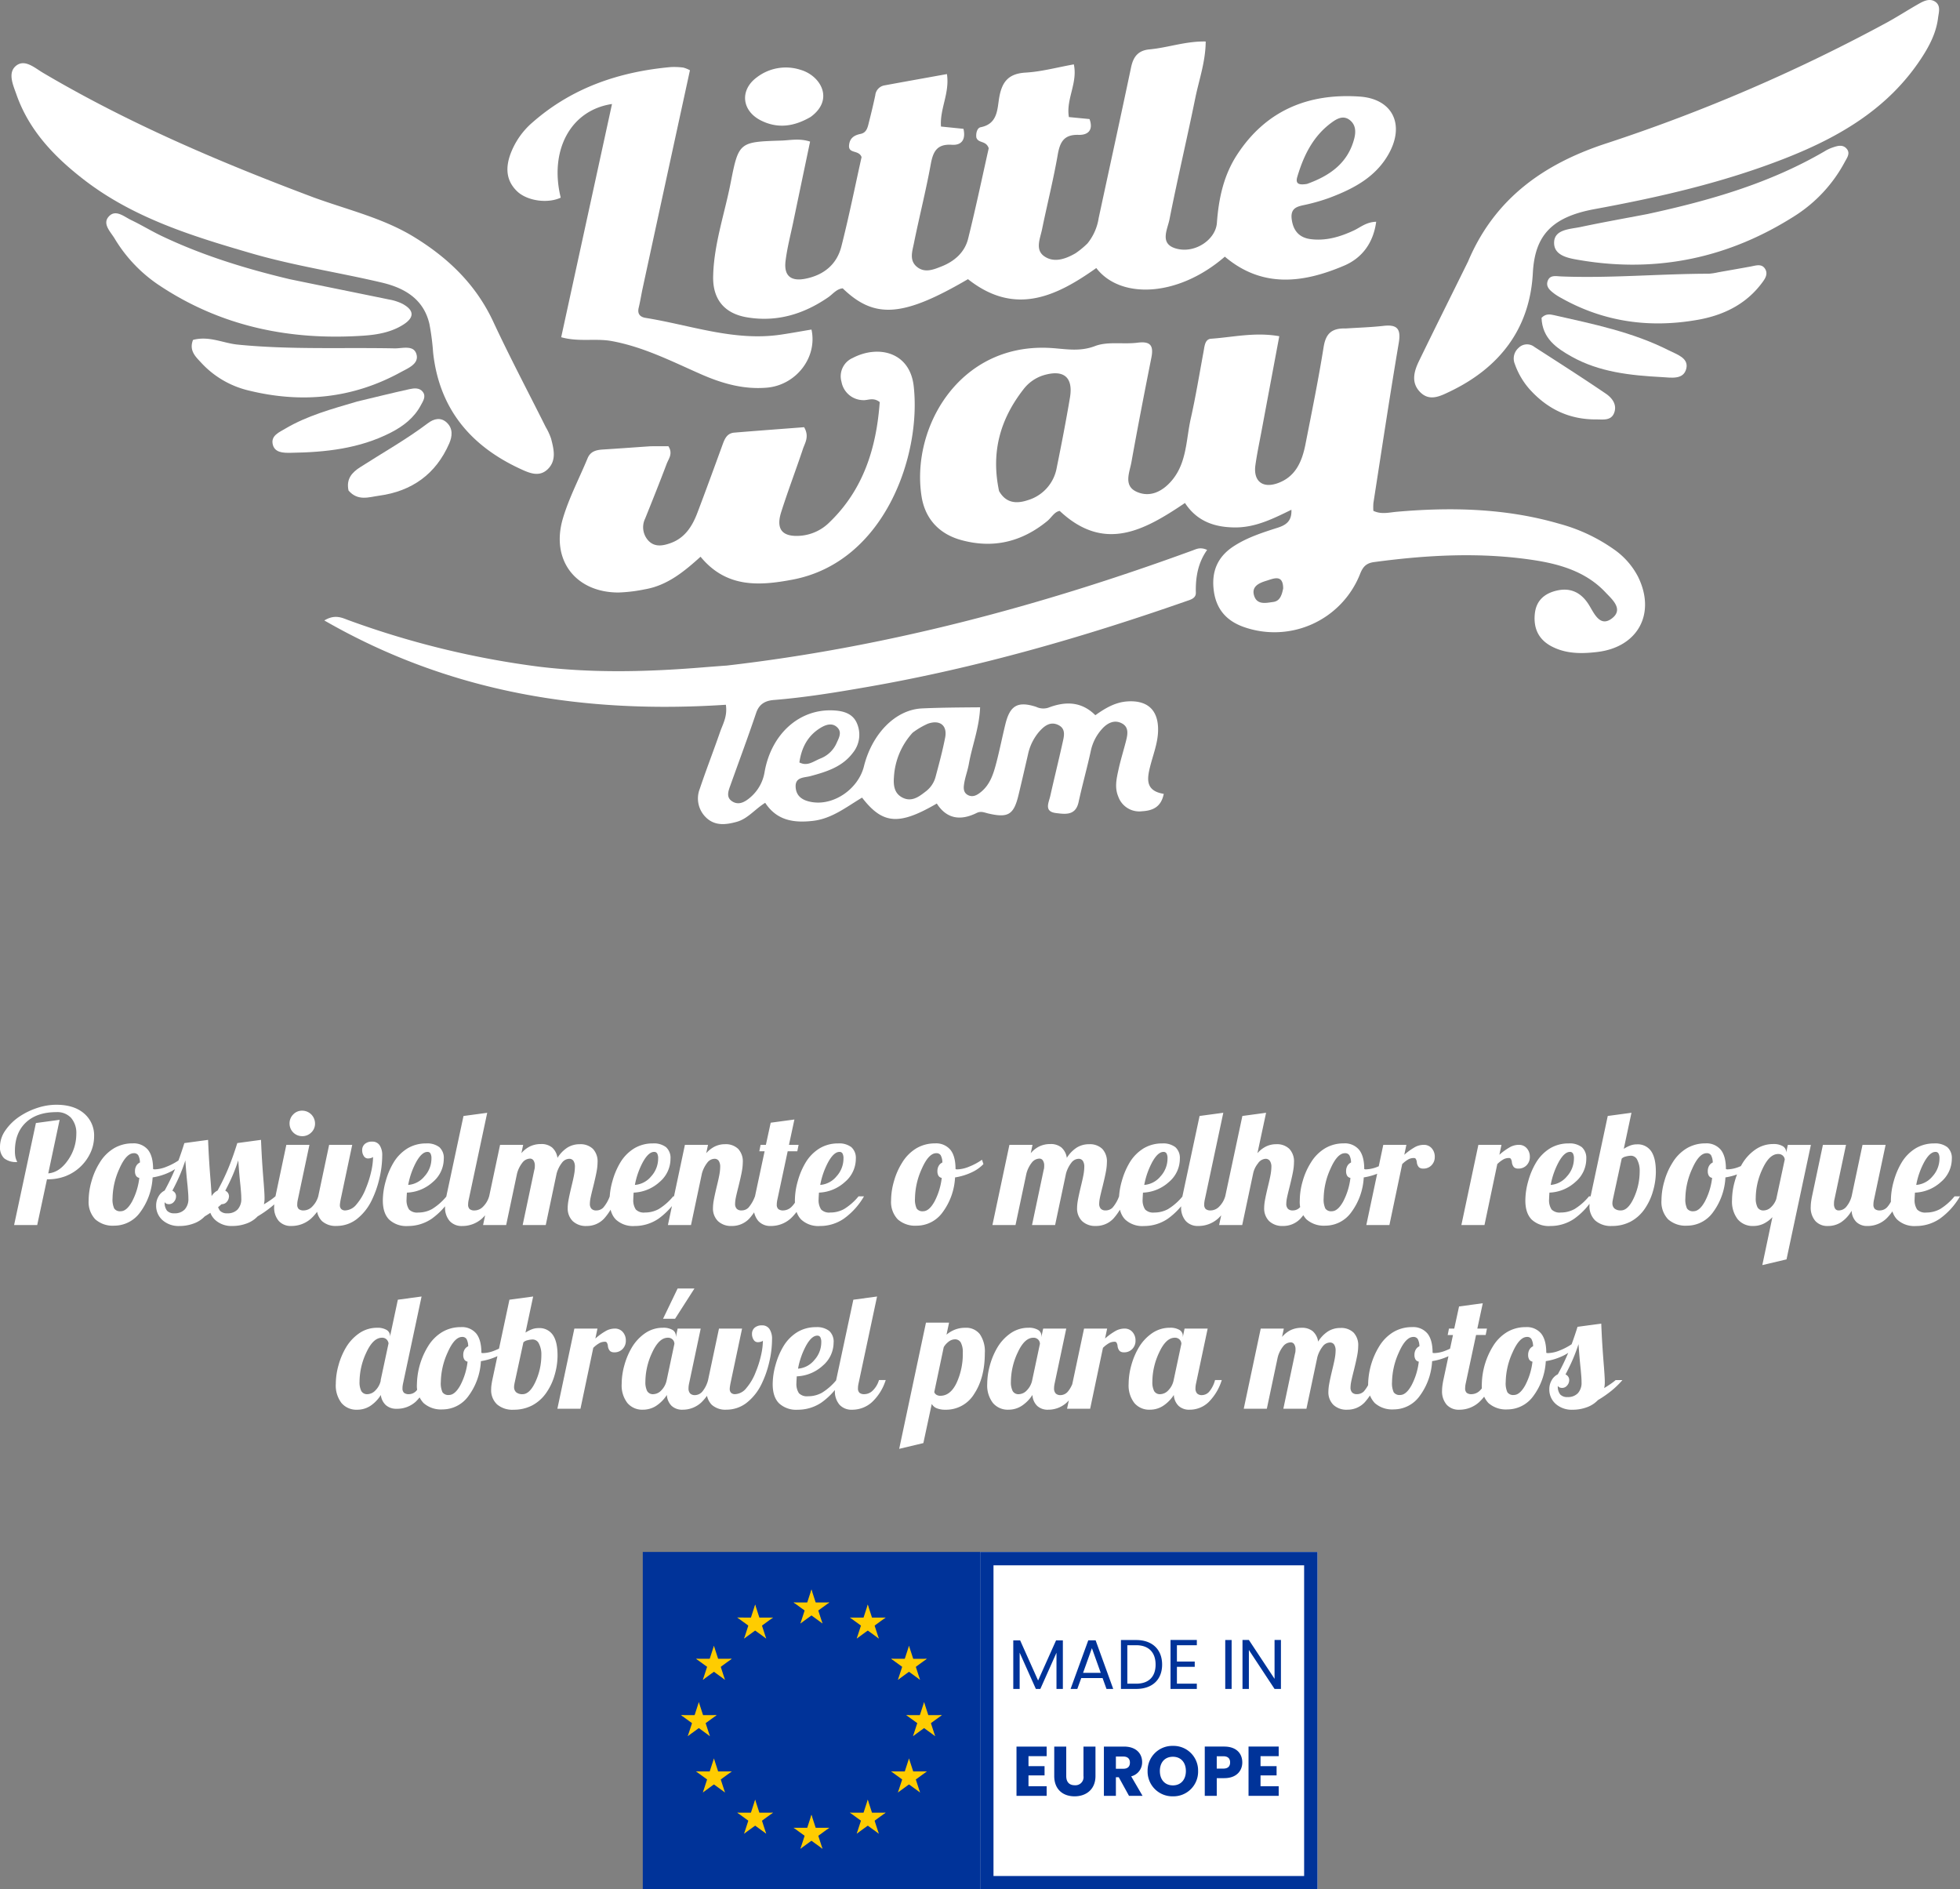 <svg xmlns="http://www.w3.org/2000/svg" width="586.8" height="565.552" viewBox="0 0 586.8 565.552">
  <rect x="0" y="0" width="586.8" height="565.552" fill="#808080" stroke="none"/>
  <g id="Grupo_10408" data-name="Grupo 10408" transform="translate(1338.44 -10204.448)">
    <g id="Grupo_10268" data-name="Grupo 10268" transform="translate(0 364)">
      <g id="_10865198_676668722450930_1539661559_n" data-name="10865198_676668722450930_1539661559_n" transform="translate(-1349.24 9667.807)">
        <path id="Trazado_14579" data-name="Trazado 14579" d="M426.959,275.736c4.078-.263,7.734-.369,11.355-.783,4.116-.471,5.286.9,4.573,5.1-2.7,15.938-5.1,31.928-7.589,47.9a15.873,15.873,0,0,0-.015,2.366c2.377,1.146,4.725.478,7.055.275,16.4-1.431,32.676-1.038,48.624,3.6a51.492,51.492,0,0,1,16.315,7.639,22.694,22.694,0,0,1,7.2,8.124c5.505,11.06.055,21.17-12.157,22.612-4.63.547-9.211.593-13.5-1.582-4-2.029-5.642-5.381-5.205-9.812.405-4.11,3.047-6.215,6.727-7.018,4.212-.92,7.352.789,9.59,4.5,1.5,2.485,3.238,6.478,6.674,3.937,3.76-2.781.127-5.792-1.849-7.893-5.723-6.087-13.456-8.4-21.331-9.612-15.965-2.448-31.961-1.573-47.924.569-2.494.335-3.419,1.546-4.246,3.674a27.565,27.565,0,0,1-34.8,15.746c-5.187-1.838-8.179-5.338-8.927-10.693-.793-5.675.946-10.24,5.975-13.492,4.076-2.636,8.592-4.066,13.123-5.518,2.447-.785,4.284-1.943,4.116-5.382-5.463,2.678-10.68,5.274-16.663,5.293-6.217.019-11.584-1.777-15.2-7.317-12.126,8.16-24.1,14.939-37.5,2.38-1.592.231-2.424,1.961-3.731,3.031-7.673,6.278-16.291,8.332-25.871,5.654-6.611-1.848-10.729-6.439-11.765-13.063-3.174-20.315,11.018-45.491,37.78-44.444,4.793.187,9.211,1.36,14.161-.532,3.812-1.457,8.5-.468,12.739-1.01,3.883-.5,4.845.888,4.127,4.486-2.078,10.418-4.1,20.849-5.98,31.3-.56,3.1-2.462,7.083,1.649,8.879,4.084,1.784,7.82-.251,10.541-3.519,4.426-5.315,4.171-12.173,5.585-18.444,1.5-6.646,2.591-13.384,3.838-20.086.292-1.571.386-3.669,2.24-3.8,6.574-.454,13.141-2.045,20.422-.751-1.81,9.663-3.557,18.964-5.293,28.267-.64,3.428-1.368,6.845-1.854,10.3-.667,4.727,2.05,7.026,6.573,5.458,5.5-1.906,7.417-6.609,8.431-11.781,1.89-9.645,3.865-19.281,5.414-28.983.621-3.886,2.266-5.709,6.569-5.583M323.221,324.4c2.017,3.555,5.082,3.9,8.581,2.736a12.363,12.363,0,0,0,8.693-9.781c1.417-6.954,2.77-13.926,3.948-20.924,1.023-6.08-1.837-8.475-7.793-6.73a12.059,12.059,0,0,0-6.149,4.272c-6.829,8.79-9.79,18.608-7.282,30.428m85.063,29.105c-.059-4.257-2.8-2.941-4.991-2.268-2.153.661-4.616,1.667-3.694,4.533.892,2.775,3.568,2.119,5.722,1.822C407.147,357.347,407.841,355.86,408.285,353.51Z" transform="translate(-13.313 -4.769)" fill="#fff"/>
        <path id="Trazado_14580" data-name="Trazado 14580" d="M346.643,246.135a15.856,15.856,0,0,0,3.37-7.624c3.236-15.036,6.534-30.058,9.7-45.108.669-3.182,2.116-5.063,5.531-5.374,5.474-.5,10.768-2.475,16.812-2.359-.048,6.069-2,11.457-3.124,16.954-2.468,12.121-5.327,24.163-7.723,36.3-.618,3.13-3.261,7.63,2.578,8.872,5.411,1.15,11.265-2.952,11.62-7.831.526-7.221,1.986-14.145,5.986-20.318,8.65-13.349,21.394-18.543,36.725-17.491,9.885.678,13.592,8.321,8.787,17.035-3.927,7.122-10.7,10.615-17.957,13.332a56.643,56.643,0,0,1-6.393,1.868c-2.457.6-5.245.647-4.755,4.457.445,3.462,2.253,5.554,5.706,5.987,4.564.573,8.786-.685,12.895-2.6,1.973-.917,3.683-2.518,6.693-2.606-.855,6.355-4.228,10.85-9.608,13.141-12.23,5.207-24.475,6.8-35.7-2.694-14.155,12.232-31.353,12.731-38.487,3.405-12.055,8.556-24.391,14.419-38.421,3.331-19.414,11.338-27.93,12.01-37.5,2.748-1.861.176-2.93,1.705-4.333,2.672-7.349,5.066-15.4,7.5-24.312,6.006-6.786-1.138-10.293-5.4-10.143-12.273.209-9.6,3.42-18.682,5.243-28,2.391-12.222,2.576-12.24,15.2-12.637,2.638-.083,5.335-.74,8.578.306-1.689,8.065-3.372,16.073-5.039,24.083-.807,3.878-1.824,7.732-2.306,11.652-.546,4.431,1.577,6.176,5.955,5.31,5.467-1.081,9.379-4.253,10.748-9.622,2.305-9.043,4.141-18.205,6.055-26.781-.819-2.288-4.053-.864-3.738-3.636.239-2.1,1.553-2.917,3.458-3.31s2.145-2.155,2.531-3.673c.664-2.612,1.293-5.234,1.854-7.87a3.32,3.32,0,0,1,2.678-2.965c6.173-1.141,12.354-2.239,18.777-3.4.862,5.747-2.186,10.419-1.78,15.705l6.725.684c.735,3.186-.523,4.971-3.467,4.776-4.4-.291-5.618,1.944-6.319,5.795-1.447,7.949-3.452,15.8-5.054,23.719-.484,2.393-1.473,5.172,1,7.1,2.346,1.828,4.952.716,7.271-.2,3.861-1.521,6.947-4.209,7.965-8.3,2.293-9.213,4.239-18.513,6.169-27.08-.834-2.408-3.112-1.377-3.71-3.222-.161-1.134.166-2.844,1.309-3.07,5.13-1.014,4.942-5.41,5.54-8.867.826-4.778,2.811-7.189,7.931-7.485,4.7-.272,9.334-1.55,14.409-2.459,1.208,5.582-2.388,10.4-1.481,15.772l6.178.6c1.235,3.351-.516,4.814-3.254,4.728-4.362-.137-5.588,2.077-6.259,5.928-1.305,7.494-3.173,14.888-4.7,22.345-.558,2.72-2.13,6.052.586,8.013,2.944,2.125,6.441.891,9.436-.844a25.568,25.568,0,0,0,3.562-2.93M412.4,228.3c6.673-2.409,12.135-6.091,14.092-13.442.56-2.106.53-4.21-1.281-5.65-2.017-1.6-4-.358-5.62.846-5.447,4.047-8.246,9.829-10.12,16.151C408.838,228.335,410.018,228.692,412.4,228.3Z" transform="translate(-10.281 -0.608)" fill="#fff"/>
        <path id="Trazado_14581" data-name="Trazado 14581" d="M232.791,379.919c48.306-5.552,94.472-17.97,139.627-34.474,1.168-.427,2.32-1.093,4.364-.164-2.732,3.834-3.494,8.2-3.377,12.8.044,1.732-1.627,2.11-3,2.588-31.058,10.851-62.6,19.915-95.051,25.579-9.373,1.636-18.761,3.189-28.258,3.952-2.553.205-4.414,1.155-5.336,3.894-2.43,7.22-5.1,14.359-7.661,21.534-.591,1.656-1.413,3.571.337,4.813,2,1.423,3.928.345,5.59-1.088a12.623,12.623,0,0,0,4.284-7.7c2.052-11.358,10.4-18.74,20.359-18.341,3.006.12,5.9.824,7.208,3.731a8.575,8.575,0,0,1-1.176,9c-3.174,4.213-7.885,5.648-12.68,6.946-1.862.5-4.567.23-4.432,3.218.141,3.118,2.527,4.239,5.207,4.606,6.532.894,13.6-4.148,15.24-10.75,2.333-9.415,9.167-16.959,17.427-17.337,5.5-.251,11.128-.284,17.356-.333-.24,6.154-2.4,11.47-3.378,16.978-.332,1.869-1.02,3.675-1.349,5.544-.243,1.385-.458,3,1.159,3.787,1.5.729,2.8-.114,3.911-1.037,2.718-2.262,3.688-5.5,4.53-8.732,1-3.835,1.766-7.729,2.715-11.577,1.364-5.528,3.707-6.877,9.213-5.09a4.915,4.915,0,0,0,3.6.254c5.064-1.946,9.9-1.947,14.1,2.243,3.034-2.17,6.04-3.915,9.661-4.137,6.065-.372,9.24,2.691,9.118,8.746-.075,3.717-1.462,7.134-2.358,10.661-.972,3.822-1.469,7.372,4.056,8.269-.778,3.911-3.251,5.026-6.512,5.207a6.66,6.66,0,0,1-7.117-4.429c-1.125-2.673-.506-5.337.062-7.956.638-2.943,1.55-5.825,2.291-8.746.481-1.9.853-4.009-1.177-5.132-2.273-1.258-4.377-.179-5.966,1.555a14.148,14.148,0,0,0-3.431,6.69c-1.112,5.114-2.539,10.159-3.646,15.274-.889,4.106-3.982,3.622-6.748,3.288-3.7-.446-2.178-3.117-1.726-5.137,1.177-5.261,2.477-10.494,3.645-15.757.441-1.987,1.169-4.312-1.268-5.481s-4.274.375-5.785,2.1a15.379,15.379,0,0,0-3.283,6.8c-.932,4.017-1.846,8.038-2.815,12.046-1.423,5.891-3.051,6.946-9.026,5.561-1.23-.285-2.193-.816-3.538-.151-4.711,2.327-8.917,1.859-11.905-2.837-11.336,6.6-16.195,6.239-22.375-1.77-4.64,2.746-8.994,6.3-14.695,6.957s-10.822-.067-14.306-5.406c-3.146,1.96-5.222,4.784-8.546,5.7-3.186.881-6.383,1.255-9-1.144a7.9,7.9,0,0,1-2.027-8.781c1.914-5.715,4.112-11.333,6.082-17.03.811-2.345,2.224-4.579,1.717-8.089-42.049,2.755-82.326-3.435-120.221-25.237,3.323-2.01,5.473-.7,7.525.024a263.688,263.688,0,0,0,56.755,13.816c16.314,1.964,32.622,1.544,48.943.214,2.215-.181,4.432-.347,7.083-.542M288.61,400a21.474,21.474,0,0,0-5.591,13.274c-.193,2.469.074,4.9,2.563,6.155,2.7,1.365,4.863-.207,6.886-1.794a8.088,8.088,0,0,0,2.957-4.212c1.064-3.964,2.142-7.937,2.925-11.962.7-3.607-1.525-5.395-5.105-4.185A22.606,22.606,0,0,0,288.61,400m-27.621,7.724a8.727,8.727,0,0,0,4.749-4.38c.665-1.531,1.84-3.335.409-4.842-1.55-1.632-3.557-.921-5.2.1-3.836,2.381-5.618,5.992-6.239,10.3C257.121,410.1,258.676,408.694,260.989,407.725Z" transform="translate(-4.584 -8.033)" fill="#fff"/>
        <path id="Trazado_14582" data-name="Trazado 14582" d="M104.813,232.706c10.328,3.745,20.761,6.169,29.965,11.81,10.256,6.286,18.523,14.238,23.7,25.351,4.962,10.65,10.465,21.047,15.723,31.559a18.353,18.353,0,0,1,1.592,3.455c.795,3.083,1.655,6.4-.876,9-2.6,2.672-5.655,1.28-8.4.007-14.933-6.918-24.237-18.081-26.051-34.836a72.66,72.66,0,0,0-1.1-8.491c-1.73-7.509-7.468-10.808-14.257-12.409-12.958-3.056-26.168-5.014-38.975-8.736-17.722-5.15-35.361-10.578-50.258-22.1-8.773-6.785-16.353-14.652-20.135-25.41-.981-2.792-2.67-6.421-.268-8.536,2.639-2.324,5.695.51,8.189,1.982C49.334,210.511,76.632,222.122,104.813,232.706Z" transform="translate(0 -0.926)" fill="#fff"/>
        <path id="Trazado_14583" data-name="Trazado 14583" d="M470.877,250.9c8.03-19.053,23.011-29.384,41.635-35.417a511.04,511.04,0,0,0,83.013-35.7c3.5-1.866,6.828-4.041,10.28-6,1.531-.868,3.308-1.726,4.939-.623,1.741,1.178,1.036,3.24.834,4.868-.557,4.5-2.634,8.457-5.1,12.191-9.9,15.013-24.574,23.512-40.821,29.873-18.4,7.206-37.557,11.588-56.928,15.147-12.978,2.385-17.874,8.056-18.46,19.089-.886,16.679-9.932,28.394-24.9,35.539-2.822,1.347-6.007,3.014-8.829.16s-1.85-6.243-.355-9.33C460.969,270.842,465.878,261.046,470.877,250.9Z" transform="translate(-20.552)" fill="#fff"/>
        <path id="Trazado_14584" data-name="Trazado 14584" d="M213.571,311.376c2.144-.019,3.861-.019,5.368-.019,1.434,2.25.062,3.754-.511,5.273-2.071,5.495-4.256,10.947-6.449,16.395a5.892,5.892,0,0,0,1.026,6.654c1.9,1.981,4.405,1.486,6.7.64,4.236-1.561,6.408-5.055,7.913-9.015,2.538-6.677,4.982-13.389,7.43-20.1.67-1.836,1.3-3.719,3.619-3.911,7.063-.586,14.132-1.1,20.91-1.625,1.624,2.81.257,4.668-.361,6.521-2.109,6.323-4.5,12.554-6.51,18.908-1.655,5.242.419,7.518,5.918,7.053a13.872,13.872,0,0,0,8.491-3.964c10.316-9.9,14.112-22.49,15.1-36.037-2-1.552-3.573-.437-5.09-.582a6.673,6.673,0,0,1-6.359-5.487,5.979,5.979,0,0,1,3.385-7.15c7.553-3.949,17.07-1.837,18.233,8.437,2.329,20.564-8.616,52.725-36.32,57.937-9.835,1.85-19.751,2.562-27.494-6.866-4.937,4.471-9.978,8.594-16.6,9.742a46.954,46.954,0,0,1-8.011.971c-12.807-.023-20.279-9.717-16.613-22.135,1.831-6.2,4.916-12.031,7.4-18.043.877-2.122,2.632-2.5,4.634-2.629C203.968,312.062,208.555,311.716,213.571,311.376Z" transform="translate(-8.033 -5.152)" fill="#fff"/>
        <path id="Trazado_14585" data-name="Trazado 14585" d="M210.292,260.732c-.369,1.938-.647,3.5-1.015,5.041-.436,1.828.436,2.743,2.1,3.009,13.405,2.147,26.471,7.061,40.392,5.019,3.1-.454,6.175-1.022,9.246-1.535,1.841,8.4-4.664,16.644-13.329,17.393-7.034.608-13.5-1.268-19.824-4.052-8.7-3.831-17.191-8.175-26.707-9.9-4.825-.872-9.785.341-15.074-1.142l15.213-69.81c-12.451,1.852-18.816,13.932-15.351,28.029-3.917,1.849-10.108.989-13.12-1.952-3.243-3.166-3.418-6.957-1.967-11.006a23.088,23.088,0,0,1,6.744-9.657c11.818-10.327,25.884-15.073,41.267-16.469a21.158,21.158,0,0,1,3.8.155,9.822,9.822,0,0,1,1.96.795C219.872,216.5,215.108,238.423,210.292,260.732Z" transform="translate(-7.266 -0.981)" fill="#fff"/>
        <path id="Trazado_14586" data-name="Trazado 14586" d="M98.917,259.338c10.162,2.1,19.952,4.063,29.731,6.078a14.685,14.685,0,0,1,4.039,1.294c3.586,1.951,3.612,4.116.164,6.281-3.608,2.265-7.761,2.976-11.831,3.252-22.153,1.5-42.938-2.789-61.6-15.364A44.036,44.036,0,0,1,46.465,247.1c-1.173-1.918-3.585-4.246-1.842-6.368,2.076-2.529,4.664-.128,6.837.909,3.145,1.5,6.129,3.341,9.278,4.834C72.832,252.21,85.542,256.149,98.917,259.338Z" transform="translate(-1.389 -3.125)" fill="#fff"/>
        <path id="Trazado_14587" data-name="Trazado 14587" d="M526.644,238.844c18.75-4.061,36.682-9.236,53.057-18.8a11.886,11.886,0,0,1,2.137-1.039c1.505-.509,3.176-1.152,4.43.291,1.177,1.353.1,2.736-.555,3.945a43.186,43.186,0,0,1-14.681,15.972c-19.735,12.674-41.273,17.345-64.485,13.453-3.316-.556-8-1.221-7.865-5.37.126-3.918,4.819-3.912,7.971-4.583C513.161,241.331,519.715,240.172,526.644,238.844Z" transform="translate(-22.602 -2.136)" fill="#fff"/>
        <path id="Trazado_14588" data-name="Trazado 14588" d="M71.229,279.348c4.809-1.278,8.953.956,13.331,1.4,15.654,1.571,31.34.819,47.009,1.131,2.377.047,5.865-1.171,6.6,1.931.653,2.758-2.59,4.012-4.756,5.2-14.435,7.913-29.707,9.372-45.542,5.476A28.087,28.087,0,0,1,73.7,286.2C72.037,284.4,69.965,282.579,71.229,279.348Z" transform="translate(-2.641 -4.96)" fill="#fff"/>
        <path id="Trazado_14589" data-name="Trazado 14589" d="M547.711,258.033c3.534-.631,6.654-1.161,9.765-1.739,1.558-.289,3.293-.935,4.305.77.96,1.617-.172,3.1-1.109,4.332-4.769,6.293-11.48,9.5-18.964,10.84-14.319,2.554-28.083.743-40.923-6.47a17.779,17.779,0,0,1-2.023-1.242c-1.283-.967-2.738-2.063-2.112-3.87.673-1.943,2.549-1.437,4.094-1.378,14.749.572,29.463-.794,44.2-.815A19.044,19.044,0,0,0,547.711,258.033Z" transform="translate(-22.5 -3.886)" fill="#fff"/>
        <path id="Trazado_14590" data-name="Trazado 14590" d="M121.611,298.5c5.462-1.295,10.529-2.574,15.631-3.689,1.346-.294,2.994-.484,3.977.836,1.031,1.385.047,2.761-.6,3.979-2.013,3.792-5.288,6.3-9.005,8.2-9.418,4.823-19.644,5.9-30,6.043-2.067.029-4.942.058-5.388-2.791-.375-2.4,2-3.367,3.739-4.4C106.582,302.751,113.945,300.761,121.611,298.5Z" transform="translate(-3.823 -5.69)" fill="#fff"/>
        <path id="Trazado_14591" data-name="Trazado 14591" d="M494.734,272.389c1.231-1.292,2.527-1.081,3.754-.8,11.744,2.665,23.58,5.062,34.437,10.577,2.316,1.177,5.883,2.23,5.161,5.368-.8,3.492-4.6,2.737-7.312,2.593-9.369-.5-18.718-1.464-27.09-6.167C499.266,281.477,494.972,278.573,494.734,272.389Z" transform="translate(-22.418 -4.607)" fill="#fff"/>
        <path id="Trazado_14592" data-name="Trazado 14592" d="M120.077,325.612c-.783-3.559,1.158-5.489,3.468-6.973,6.8-4.365,13.853-8.319,20.319-13.2,1.742-1.315,3.819-1.876,5.645-.148,1.884,1.783,1.629,4.123.728,6.2-4,9.219-11.208,14.341-21.044,15.671C126.205,327.567,122.875,328.868,120.077,325.612Z" transform="translate(-4.93 -6.138)" fill="#fff"/>
        <path id="Trazado_14593" data-name="Trazado 14593" d="M490.791,294.24a22.792,22.792,0,0,1-4.466-7.608,4.221,4.221,0,0,1,1.087-4.774,3.562,3.562,0,0,1,4.784-.321c7.173,4.621,14.371,9.21,21.422,14.013,1.792,1.22,3.376,3.213,2.47,5.677s-3.324,1.994-5.333,2.007C502.875,303.286,496.305,300.333,490.791,294.24Z" transform="translate(-22.011 -5.045)" fill="#fff"/>
        <path id="Trazado_14594" data-name="Trazado 14594" d="M264.25,208.629c-4.992,2.909-9.826,3.558-14.8,1.108-5.839-2.875-6.53-9.119-1.313-12.96a14.263,14.263,0,0,1,13.021-2.265C267.191,196.218,271.443,203.394,264.25,208.629Z" transform="translate(-10.748 -0.99)" fill="#fff"/>
      </g>
      <path id="Headline" d="M65.7,50H58.784l6.528-30.528,7.1-.96L69.008,34.544q3.36-.288,5.88-3.936a13.582,13.582,0,0,0,2.52-7.872,6.906,6.906,0,0,0-1.56-4.8,5.614,5.614,0,0,0-4.392-1.728q-5.856,0-9.144,3.1t-3.288,8.568a9.126,9.126,0,0,0,.12,1.584,5.307,5.307,0,0,0,.408,1.3,2.5,2.5,0,0,1,.12.264.4.4,0,0,1,.024.12,5.657,5.657,0,0,1-3.912-1.128A4.582,4.582,0,0,1,54.56,26.48a8.574,8.574,0,0,1,1.608-4.8,15.92,15.92,0,0,1,4.488-4.32,21.64,21.64,0,0,1,5.256-2.472,18.17,18.17,0,0,1,5.5-.888q5.28,0,8.3,2.592a8.593,8.593,0,0,1,3.024,6.864,11.816,11.816,0,0,1-1.128,4.992,13.644,13.644,0,0,1-7.512,6.96,14.865,14.865,0,0,1-5.232.912h-.24ZM81.1,42.608a20.942,20.942,0,0,1,.888-5.808,20.8,20.8,0,0,1,2.424-5.472,12.608,12.608,0,0,1,4.272-4.3,10.8,10.8,0,0,1,5.568-1.464,5.546,5.546,0,0,1,4.608,1.92q1.536,1.92,1.536,5.76a.857.857,0,0,0,.216.072,1.645,1.645,0,0,0,.312.024,9.948,9.948,0,0,0,3.552-.816,18.45,18.45,0,0,0,3.84-2.064l.432,1.3a11.616,11.616,0,0,1-3.576,2.5,18.194,18.194,0,0,1-4.92,1.488,19.151,19.151,0,0,1-3.744,10.464,9.558,9.558,0,0,1-7.728,3.984,7.853,7.853,0,0,1-5.712-1.92A7.568,7.568,0,0,1,81.1,42.608ZM94.64,28.5q-2.3,0-4.344,4.656a22.036,22.036,0,0,0-2.04,8.832,6.426,6.426,0,0,0,.5,3.072,2.1,2.1,0,0,0,1.944.816q1.776,0,3.384-2.88a20.08,20.08,0,0,0,2.184-7.1,1.452,1.452,0,0,1-.984-.648,2.585,2.585,0,0,1-.312-1.368,3.139,3.139,0,0,1,.384-1.584,2.413,2.413,0,0,1,1.1-1.008,4.718,4.718,0,0,0-.5-2.16A1.46,1.46,0,0,0,94.64,28.5Zm23.28,13.488a9.254,9.254,0,0,1-.048,1.008,6.177,6.177,0,0,1-.144.816q.96-.576,1.872-1.2a18.467,18.467,0,0,0,1.584-1.2H123.2a25.865,25.865,0,0,1-3.288,3.192,33.98,33.98,0,0,1-4.056,2.808,8.416,8.416,0,0,1-3.312,2.136,12.1,12.1,0,0,1-4.224.744,7.237,7.237,0,0,1-5.112-1.752,5.729,5.729,0,0,1-1.9-4.392,5.25,5.25,0,0,1,.72-2.712,4.254,4.254,0,0,1,1.824-1.752,65.118,65.118,0,0,0,3.048-6.264q1.416-3.336,2.856-7.944l7.1-.96q.144,3.6.336,6.576t.48,6.48q.144,2.016.192,2.832T117.92,41.984Zm-7.872-11.328q-.624,1.968-1.512,4.1t-2.376,4.968a1.894,1.894,0,0,1,.816.672,1.775,1.775,0,0,1,.288,1.008,2.424,2.424,0,0,1-.624,1.632,1.908,1.908,0,0,1-1.488.72,1.81,1.81,0,0,1-.816-.168,1.025,1.025,0,0,1-.48-.456,3.851,3.851,0,0,0,.7,2.568,2.828,2.828,0,0,0,2.232.792,4.054,4.054,0,0,0,3.072-1.152,4.6,4.6,0,0,0,1.1-3.312q0-.672-.048-1.368t-.192-2.328q-.24-2.256-.384-3.984T110.048,30.656ZM133.76,41.984a9.254,9.254,0,0,1-.048,1.008,6.177,6.177,0,0,1-.144.816q.96-.576,1.872-1.2a18.467,18.467,0,0,0,1.584-1.2h2.016a25.865,25.865,0,0,1-3.288,3.192,33.978,33.978,0,0,1-4.056,2.808,8.416,8.416,0,0,1-3.312,2.136,12.1,12.1,0,0,1-4.224.744,7.237,7.237,0,0,1-5.112-1.752,5.729,5.729,0,0,1-1.9-4.392,5.25,5.25,0,0,1,.72-2.712A4.254,4.254,0,0,1,119.7,39.68a65.118,65.118,0,0,0,3.048-6.264q1.416-3.336,2.856-7.944l7.1-.96q.144,3.6.336,6.576t.48,6.48q.144,2.016.192,2.832T133.76,41.984Zm-7.872-11.328q-.624,1.968-1.512,4.1T122,39.728a1.894,1.894,0,0,1,.816.672,1.775,1.775,0,0,1,.288,1.008,2.424,2.424,0,0,1-.624,1.632,1.908,1.908,0,0,1-1.488.72,1.81,1.81,0,0,1-.816-.168,1.025,1.025,0,0,1-.48-.456,3.851,3.851,0,0,0,.7,2.568,2.828,2.828,0,0,0,2.232.792,4.054,4.054,0,0,0,3.072-1.152,4.6,4.6,0,0,0,1.1-3.312q0-.672-.048-1.368t-.192-2.328q-.24-2.256-.384-3.984T125.888,30.656Zm22.992-11.04a3.619,3.619,0,0,1-1.128,2.688,3.738,3.738,0,0,1-2.712,1.1,3.77,3.77,0,0,1-3.792-3.792,3.738,3.738,0,0,1,1.1-2.712,3.619,3.619,0,0,1,2.688-1.128,3.851,3.851,0,0,1,3.84,3.84ZM136.64,44.528a11.894,11.894,0,0,1,.1-1.416q.1-.792.288-1.7L140.288,26H147.2l-3.456,16.32q-.1.432-.144.792a5.626,5.626,0,0,0-.048.744,1.761,1.761,0,0,0,.456,1.368,2.25,2.25,0,0,0,1.512.408,3.61,3.61,0,0,0,2.544-1.176,7.1,7.1,0,0,0,1.776-3.048h2.016a15.289,15.289,0,0,1-4.128,6.624,8.8,8.8,0,0,1-5.952,2.256,4.824,4.824,0,0,1-3.768-1.512A6.108,6.108,0,0,1,136.64,44.528ZM164.72,30.08a1.438,1.438,0,0,1-1.248-.744,3.074,3.074,0,0,1-.48-1.7,2.4,2.4,0,0,1,.792-1.9,3.2,3.2,0,0,1,2.184-.7,2.573,2.573,0,0,1,2.256,1.1,5.318,5.318,0,0,1,.768,3.072,29.914,29.914,0,0,1-.84,6.84,30.5,30.5,0,0,1-2.28,6.5,15.8,15.8,0,0,1-4.608,5.76,9.844,9.844,0,0,1-5.952,1.968,6.083,6.083,0,0,1-4.368-1.464,5.528,5.528,0,0,1-1.536-4.2,9.493,9.493,0,0,1,.072-1.128q.072-.6.168-1.176L153.1,26h6.912L156.56,42.32q-.1.528-.168.984a4.973,4.973,0,0,0-.072.744,1.592,1.592,0,0,0,.408,1.176,1.662,1.662,0,0,0,1.224.408,4.548,4.548,0,0,0,3.288-1.752,16.4,16.4,0,0,0,2.9-4.968,29.536,29.536,0,0,0,1.536-4.848,20.553,20.553,0,0,0,.576-4.464q-.1.192-.6.336A3.421,3.421,0,0,1,164.72,30.08Zm22.7.1a9.077,9.077,0,0,1-3.264,6.936,12.216,12.216,0,0,1-7.776,3.192l-.072,1.224q-.024.408-.024.7a5.013,5.013,0,0,0,.744,3.12,3.351,3.351,0,0,0,2.712.912,8.544,8.544,0,0,0,4.152-1.032,17.359,17.359,0,0,0,4.344-3.816h1.632a21.353,21.353,0,0,1-6.048,6.7,12.6,12.6,0,0,1-7.152,2.184,7.525,7.525,0,0,1-5.592-1.92q-1.9-1.92-1.9-5.712a21.48,21.48,0,0,1,.864-5.808,22.339,22.339,0,0,1,2.3-5.472,12.571,12.571,0,0,1,4.248-4.344,10.673,10.673,0,0,1,5.544-1.464A5.966,5.966,0,0,1,186.1,26.7,4.329,4.329,0,0,1,187.424,30.176Zm-4.9-2.064q-1.632,0-3.288,2.9A23.25,23.25,0,0,0,176.768,38a6.994,6.994,0,0,0,4.872-2.568,7.9,7.9,0,0,0,2.088-5.352,2.978,2.978,0,0,0-.288-1.488A.985.985,0,0,0,182.528,28.112Zm5.28,16.416a11.894,11.894,0,0,1,.1-1.416q.1-.792.288-1.7l5.136-24.048,7.1-.96-5.52,25.92q-.1.432-.144.792a5.626,5.626,0,0,0-.048.744,1.761,1.761,0,0,0,.456,1.368,2.25,2.25,0,0,0,1.512.408,3.61,3.61,0,0,0,2.544-1.176,7.1,7.1,0,0,0,1.776-3.048h2.016a15.289,15.289,0,0,1-4.128,6.624,8.8,8.8,0,0,1-5.952,2.256,4.824,4.824,0,0,1-3.768-1.512A6.108,6.108,0,0,1,187.808,44.528Zm36.72.336a13.577,13.577,0,0,1,.216-2.16q.216-1.3.888-4.128.672-2.736.864-3.936a13.144,13.144,0,0,0,.192-2.016,3.2,3.2,0,0,0-.432-1.824,1.472,1.472,0,0,0-1.3-.624,2.8,2.8,0,0,0-2.136,1.176,9.141,9.141,0,0,0-1.608,3.24L217.952,50H211.04l3.5-16.56a2.464,2.464,0,0,0,.12-.576q.024-.288.024-.624A2.73,2.73,0,0,0,214.3,30.7a1.2,1.2,0,0,0-1.056-.576,2.939,2.939,0,0,0-2.256,1.176,8.887,8.887,0,0,0-1.632,3.288L206.1,50h-6.912l5.088-24h6.912l-.528,2.5a7.931,7.931,0,0,1,2.64-2.064,7.513,7.513,0,0,1,3.216-.672,5.012,5.012,0,0,1,3.336,1.032,5.109,5.109,0,0,1,1.608,3.1,9.791,9.791,0,0,1,2.976-3.072,6.889,6.889,0,0,1,3.7-1.008,5.323,5.323,0,0,1,3.936,1.392,5.46,5.46,0,0,1,1.392,4.032,15.514,15.514,0,0,1-.264,2.616q-.264,1.512-1.032,4.632-.624,2.448-.816,3.456a9.284,9.284,0,0,0-.192,1.68,2.118,2.118,0,0,0,.48,1.512,1.9,1.9,0,0,0,1.44.5,2.9,2.9,0,0,0,2.064-.816,10.971,10.971,0,0,0,1.968-3.408h2.016a17.535,17.535,0,0,1-3.72,6.672,7.072,7.072,0,0,1-5.208,2.208,5.7,5.7,0,0,1-4.176-1.464A5.3,5.3,0,0,1,224.528,44.864ZM255.3,30.176a9.077,9.077,0,0,1-3.264,6.936,12.216,12.216,0,0,1-7.776,3.192l-.072,1.224q-.024.408-.024.7a5.013,5.013,0,0,0,.744,3.12,3.351,3.351,0,0,0,2.712.912,8.544,8.544,0,0,0,4.152-1.032,17.359,17.359,0,0,0,4.344-3.816h1.632a21.353,21.353,0,0,1-6.048,6.7,12.6,12.6,0,0,1-7.152,2.184,7.525,7.525,0,0,1-5.592-1.92q-1.9-1.92-1.9-5.712a21.48,21.48,0,0,1,.864-5.808,22.339,22.339,0,0,1,2.3-5.472,12.571,12.571,0,0,1,4.248-4.344,10.673,10.673,0,0,1,5.544-1.464,5.966,5.966,0,0,1,3.96,1.128A4.329,4.329,0,0,1,255.3,30.176Zm-4.9-2.064q-1.632,0-3.288,2.9A23.25,23.25,0,0,0,244.64,38a6.994,6.994,0,0,0,4.872-2.568A7.9,7.9,0,0,0,251.6,30.08a2.978,2.978,0,0,0-.288-1.488A.985.985,0,0,0,250.4,28.112Zm17.616,16.752a13.575,13.575,0,0,1,.216-2.16q.216-1.3.888-4.128.672-2.736.864-3.936a13.14,13.14,0,0,0,.192-2.016,3.2,3.2,0,0,0-.432-1.824,1.472,1.472,0,0,0-1.3-.624,2.8,2.8,0,0,0-2.136,1.176,9.142,9.142,0,0,0-1.608,3.24L261.44,50h-6.912l5.088-24h6.912L266,28.5a8.384,8.384,0,0,1,2.592-2.016,6.864,6.864,0,0,1,3.024-.672,5.323,5.323,0,0,1,3.936,1.392,5.46,5.46,0,0,1,1.392,4.032,15.515,15.515,0,0,1-.264,2.616q-.264,1.512-1.032,4.632-.624,2.448-.816,3.456a9.282,9.282,0,0,0-.192,1.68,2.118,2.118,0,0,0,.48,1.512,1.9,1.9,0,0,0,1.44.5,2.9,2.9,0,0,0,2.064-.816,10.971,10.971,0,0,0,1.968-3.408h2.016a17.536,17.536,0,0,1-3.72,6.672,7.072,7.072,0,0,1-5.208,2.208,5.7,5.7,0,0,1-4.176-1.464A5.3,5.3,0,0,1,268.016,44.864ZM282.272,26h1.584l1.44-6.624,7.1-.96L290.768,26h2.88l-.384,1.92h-2.88l-3.072,14.4q-.1.432-.144.792a5.629,5.629,0,0,0-.048.744,1.761,1.761,0,0,0,.456,1.368,2.25,2.25,0,0,0,1.512.408,3.61,3.61,0,0,0,2.544-1.176,7.1,7.1,0,0,0,1.776-3.048h2.016a15.29,15.29,0,0,1-4.128,6.624,8.8,8.8,0,0,1-5.952,2.256,4.824,4.824,0,0,1-3.768-1.512,6.108,6.108,0,0,1-1.368-4.248,11.9,11.9,0,0,1,.1-1.416q.1-.792.288-1.7l2.88-13.488h-1.584Zm28.512,4.176a9.077,9.077,0,0,1-3.264,6.936,12.216,12.216,0,0,1-7.776,3.192l-.072,1.224q-.024.408-.024.7a5.013,5.013,0,0,0,.744,3.12,3.351,3.351,0,0,0,2.712.912,8.544,8.544,0,0,0,4.152-1.032,17.359,17.359,0,0,0,4.344-3.816h1.632a21.352,21.352,0,0,1-6.048,6.7,12.6,12.6,0,0,1-7.152,2.184,7.526,7.526,0,0,1-5.592-1.92q-1.9-1.92-1.9-5.712a21.48,21.48,0,0,1,.864-5.808,22.34,22.34,0,0,1,2.3-5.472,12.571,12.571,0,0,1,4.248-4.344,10.673,10.673,0,0,1,5.544-1.464,5.966,5.966,0,0,1,3.96,1.128A4.329,4.329,0,0,1,310.784,30.176Zm-4.9-2.064q-1.632,0-3.288,2.9A23.25,23.25,0,0,0,300.128,38,6.994,6.994,0,0,0,305,35.432a7.9,7.9,0,0,0,2.088-5.352,2.978,2.978,0,0,0-.288-1.488A.985.985,0,0,0,305.888,28.112Zm15.456,14.5a20.941,20.941,0,0,1,.888-5.808,20.8,20.8,0,0,1,2.424-5.472,12.608,12.608,0,0,1,4.272-4.3,10.8,10.8,0,0,1,5.568-1.464,5.546,5.546,0,0,1,4.608,1.92q1.536,1.92,1.536,5.76a.857.857,0,0,0,.216.072,1.645,1.645,0,0,0,.312.024,9.948,9.948,0,0,0,3.552-.816,18.449,18.449,0,0,0,3.84-2.064l.432,1.3a11.617,11.617,0,0,1-3.576,2.5,18.194,18.194,0,0,1-4.92,1.488,19.151,19.151,0,0,1-3.744,10.464,9.558,9.558,0,0,1-7.728,3.984,7.853,7.853,0,0,1-5.712-1.92A7.568,7.568,0,0,1,321.344,42.608ZM334.88,28.5q-2.3,0-4.344,4.656a22.036,22.036,0,0,0-2.04,8.832,6.426,6.426,0,0,0,.5,3.072,2.1,2.1,0,0,0,1.944.816q1.776,0,3.384-2.88a20.081,20.081,0,0,0,2.184-7.1,1.452,1.452,0,0,1-.984-.648,2.585,2.585,0,0,1-.312-1.368,3.139,3.139,0,0,1,.384-1.584,2.413,2.413,0,0,1,1.1-1.008,4.718,4.718,0,0,0-.5-2.16A1.46,1.46,0,0,0,334.88,28.5Zm42.144,16.368a13.575,13.575,0,0,1,.216-2.16q.216-1.3.888-4.128.672-2.736.864-3.936a13.144,13.144,0,0,0,.192-2.016,3.2,3.2,0,0,0-.432-1.824,1.472,1.472,0,0,0-1.3-.624,2.8,2.8,0,0,0-2.136,1.176,9.141,9.141,0,0,0-1.608,3.24L370.448,50h-6.912l3.5-16.56a2.465,2.465,0,0,0,.12-.576q.024-.288.024-.624A2.73,2.73,0,0,0,366.8,30.7a1.2,1.2,0,0,0-1.056-.576,2.938,2.938,0,0,0-2.256,1.176,8.887,8.887,0,0,0-1.632,3.288L358.592,50H351.68l5.088-24h6.912l-.528,2.5a7.931,7.931,0,0,1,2.64-2.064,7.513,7.513,0,0,1,3.216-.672,5.012,5.012,0,0,1,3.336,1.032,5.109,5.109,0,0,1,1.608,3.1,9.791,9.791,0,0,1,2.976-3.072,6.889,6.889,0,0,1,3.7-1.008A5.323,5.323,0,0,1,384.56,27.2a5.46,5.46,0,0,1,1.392,4.032,15.515,15.515,0,0,1-.264,2.616q-.264,1.512-1.032,4.632-.624,2.448-.816,3.456a9.285,9.285,0,0,0-.192,1.68,2.118,2.118,0,0,0,.48,1.512,1.9,1.9,0,0,0,1.44.5,2.9,2.9,0,0,0,2.064-.816,10.97,10.97,0,0,0,1.968-3.408h2.016a17.536,17.536,0,0,1-3.72,6.672,7.072,7.072,0,0,1-5.208,2.208,5.7,5.7,0,0,1-4.176-1.464A5.3,5.3,0,0,1,377.024,44.864Zm30.768-14.688a9.077,9.077,0,0,1-3.264,6.936,12.216,12.216,0,0,1-7.776,3.192l-.072,1.224q-.024.408-.024.7a5.013,5.013,0,0,0,.744,3.12,3.351,3.351,0,0,0,2.712.912,8.544,8.544,0,0,0,4.152-1.032,17.359,17.359,0,0,0,4.344-3.816h1.632a21.352,21.352,0,0,1-6.048,6.7,12.6,12.6,0,0,1-7.152,2.184,7.526,7.526,0,0,1-5.592-1.92q-1.9-1.92-1.9-5.712a21.48,21.48,0,0,1,.864-5.808,22.34,22.34,0,0,1,2.3-5.472,12.571,12.571,0,0,1,4.248-4.344,10.673,10.673,0,0,1,5.544-1.464,5.966,5.966,0,0,1,3.96,1.128A4.329,4.329,0,0,1,407.792,30.176Zm-4.9-2.064q-1.632,0-3.288,2.9A23.25,23.25,0,0,0,397.136,38a6.994,6.994,0,0,0,4.872-2.568A7.9,7.9,0,0,0,404.1,30.08a2.978,2.978,0,0,0-.288-1.488A.985.985,0,0,0,402.9,28.112Zm5.28,16.416a11.9,11.9,0,0,1,.1-1.416q.1-.792.288-1.7L413.7,17.36l7.1-.96-5.52,25.92q-.1.432-.144.792a5.629,5.629,0,0,0-.048.744,1.761,1.761,0,0,0,.456,1.368,2.25,2.25,0,0,0,1.512.408,3.61,3.61,0,0,0,2.544-1.176,7.1,7.1,0,0,0,1.776-3.048h2.016a15.29,15.29,0,0,1-4.128,6.624,8.8,8.8,0,0,1-5.952,2.256,4.824,4.824,0,0,1-3.768-1.512A6.108,6.108,0,0,1,408.176,44.528Zm24.864.336a13.575,13.575,0,0,1,.216-2.16q.216-1.3.888-4.128.672-2.736.864-3.936a13.14,13.14,0,0,0,.192-2.016,3.068,3.068,0,0,0-.456-1.824,1.534,1.534,0,0,0-1.32-.624,2.957,2.957,0,0,0-2.232,1.368,7.14,7.14,0,0,0-1.416,2.856L426.464,50h-6.912l6.96-32.64,7.1-.96-2.592,12.1a8.384,8.384,0,0,1,2.592-2.016,6.864,6.864,0,0,1,3.024-.672,5.323,5.323,0,0,1,3.936,1.392,5.46,5.46,0,0,1,1.392,4.032,15.515,15.515,0,0,1-.264,2.616q-.264,1.512-1.032,4.632-.624,2.448-.816,3.456a9.282,9.282,0,0,0-.192,1.68,2.118,2.118,0,0,0,.48,1.512,1.9,1.9,0,0,0,1.44.5,2.9,2.9,0,0,0,2.064-.816,10.971,10.971,0,0,0,1.968-3.408h2.016a17.536,17.536,0,0,1-3.72,6.672,7.072,7.072,0,0,1-5.208,2.208,5.7,5.7,0,0,1-4.176-1.464A5.3,5.3,0,0,1,433.04,44.864ZM443.7,42.608a20.941,20.941,0,0,1,.888-5.808,20.8,20.8,0,0,1,2.424-5.472,12.608,12.608,0,0,1,4.272-4.3,10.8,10.8,0,0,1,5.568-1.464,5.546,5.546,0,0,1,4.608,1.92q1.536,1.92,1.536,5.76a.857.857,0,0,0,.216.072,1.645,1.645,0,0,0,.312.024,9.948,9.948,0,0,0,3.552-.816,18.449,18.449,0,0,0,3.84-2.064l.432,1.3a11.617,11.617,0,0,1-3.576,2.5,18.194,18.194,0,0,1-4.92,1.488A19.151,19.151,0,0,1,459.1,46.208a9.558,9.558,0,0,1-7.728,3.984,7.853,7.853,0,0,1-5.712-1.92A7.568,7.568,0,0,1,443.7,42.608ZM457.232,28.5q-2.3,0-4.344,4.656a22.036,22.036,0,0,0-2.04,8.832,6.426,6.426,0,0,0,.5,3.072,2.1,2.1,0,0,0,1.944.816q1.776,0,3.384-2.88a20.081,20.081,0,0,0,2.184-7.1,1.452,1.452,0,0,1-.984-.648,2.585,2.585,0,0,1-.312-1.368,3.139,3.139,0,0,1,.384-1.584,2.413,2.413,0,0,1,1.1-1.008,4.718,4.718,0,0,0-.5-2.16A1.46,1.46,0,0,0,457.232,28.5Zm13.3,21.5h-6.912L468.7,26h6.912l-.624,2.976a18.444,18.444,0,0,1,3.336-2.376A5.566,5.566,0,0,1,480.8,26a3.048,3.048,0,0,1,2.4,1.032,3.737,3.737,0,0,1,.912,2.568,3.48,3.48,0,0,1-.96,2.5,3.291,3.291,0,0,1-2.5,1.008,1.917,1.917,0,0,1-1.272-.384,2.624,2.624,0,0,1-.648-1.584,2.3,2.3,0,0,0-.336-.984.67.67,0,0,0-.528-.216,3.588,3.588,0,0,0-1.536.336,8.886,8.886,0,0,0-1.968,1.488Zm28.464,0H492.08l5.088-24h6.912l-.624,2.976a18.444,18.444,0,0,1,3.336-2.376,5.566,5.566,0,0,1,2.472-.6,3.048,3.048,0,0,1,2.4,1.032,3.737,3.737,0,0,1,.912,2.568,3.479,3.479,0,0,1-.96,2.5,3.291,3.291,0,0,1-2.5,1.008,1.917,1.917,0,0,1-1.272-.384,2.624,2.624,0,0,1-.648-1.584,2.3,2.3,0,0,0-.336-.984.67.67,0,0,0-.528-.216,3.588,3.588,0,0,0-1.536.336,8.886,8.886,0,0,0-1.968,1.488Zm30.48-19.824a9.077,9.077,0,0,1-3.264,6.936,12.216,12.216,0,0,1-7.776,3.192l-.072,1.224q-.024.408-.024.7a5.013,5.013,0,0,0,.744,3.12,3.351,3.351,0,0,0,2.712.912,8.544,8.544,0,0,0,4.152-1.032,17.36,17.36,0,0,0,4.344-3.816h1.632a21.353,21.353,0,0,1-6.048,6.7,12.6,12.6,0,0,1-7.152,2.184,7.526,7.526,0,0,1-5.592-1.92q-1.9-1.92-1.9-5.712a21.48,21.48,0,0,1,.864-5.808,22.338,22.338,0,0,1,2.3-5.472,12.571,12.571,0,0,1,4.248-4.344,10.673,10.673,0,0,1,5.544-1.464,5.966,5.966,0,0,1,3.96,1.128A4.329,4.329,0,0,1,529.472,30.176Zm-4.9-2.064q-1.632,0-3.288,2.9A23.25,23.25,0,0,0,518.816,38a6.994,6.994,0,0,0,4.872-2.568,7.9,7.9,0,0,0,2.088-5.352,2.979,2.979,0,0,0-.288-1.488A.985.985,0,0,0,524.576,28.112Zm12.576,22.176a7.083,7.083,0,0,1-4.968-1.608,5.847,5.847,0,0,1-1.752-4.536,9.488,9.488,0,0,1,.1-1.344q.1-.672.24-1.392L535.9,17.36l7.1-.96-2.3,10.8a10.613,10.613,0,0,1,2.04-1.032,5.679,5.679,0,0,1,1.9-.312,4.828,4.828,0,0,1,4.248,2.04q1.416,2.04,1.416,6.168a20.78,20.78,0,0,1-.864,5.808,17.592,17.592,0,0,1-2.4,5.184,11.948,11.948,0,0,1-4.272,3.912A11.826,11.826,0,0,1,537.152,50.288Zm.144-6.864a2.055,2.055,0,0,0,.648,1.656,2.852,2.852,0,0,0,1.9.552q2.16,0,3.888-3.792a19,19,0,0,0,1.728-7.968,6.964,6.964,0,0,0-.7-3.312,2.08,2.08,0,0,0-1.848-1.3,6.106,6.106,0,0,0-1.632.24,2.457,2.457,0,0,0-1.2.624L537.44,42.32l-.1.576A3.233,3.233,0,0,0,537.3,43.424Zm14.688-.816a20.943,20.943,0,0,1,.888-5.808,20.8,20.8,0,0,1,2.424-5.472,12.608,12.608,0,0,1,4.272-4.3,10.8,10.8,0,0,1,5.568-1.464,5.546,5.546,0,0,1,4.608,1.92q1.536,1.92,1.536,5.76a.856.856,0,0,0,.216.072,1.645,1.645,0,0,0,.312.024,9.948,9.948,0,0,0,3.552-.816,18.449,18.449,0,0,0,3.84-2.064l.432,1.3a11.617,11.617,0,0,1-3.576,2.5,18.2,18.2,0,0,1-4.92,1.488,19.151,19.151,0,0,1-3.744,10.464,9.558,9.558,0,0,1-7.728,3.984,7.853,7.853,0,0,1-5.712-1.92A7.568,7.568,0,0,1,551.984,42.608ZM565.52,28.5q-2.3,0-4.344,4.656a22.035,22.035,0,0,0-2.04,8.832,6.426,6.426,0,0,0,.5,3.072,2.1,2.1,0,0,0,1.944.816q1.776,0,3.384-2.88a20.081,20.081,0,0,0,2.184-7.1,1.452,1.452,0,0,1-.984-.648,2.585,2.585,0,0,1-.312-1.368,3.139,3.139,0,0,1,.384-1.584,2.414,2.414,0,0,1,1.1-1.008,4.719,4.719,0,0,0-.5-2.16A1.46,1.46,0,0,0,565.52,28.5Zm19.92-2.736a5.333,5.333,0,0,1,2.88.648,2.114,2.114,0,0,1,1.008,1.9l.48-2.3h6.912l-7.3,34.272L582.176,62,585.2,47.648a9.178,9.178,0,0,1-2.664,1.968,7.018,7.018,0,0,1-3.048.672,5.8,5.8,0,0,1-4.68-2.016,8.6,8.6,0,0,1-1.7-5.712,20.907,20.907,0,0,1,.816-5.616,21.534,21.534,0,0,1,2.256-5.328,13.67,13.67,0,0,1,4.128-4.344A9.311,9.311,0,0,1,585.44,25.76Zm3.456,4.608a1.817,1.817,0,0,0-.624-1.176,1.983,1.983,0,0,0-1.344-.456q-2.64,0-4.68,4.416a20.707,20.707,0,0,0-2.04,8.736,5.868,5.868,0,0,0,.528,2.808,1.964,1.964,0,0,0,1.872.936,3.212,3.212,0,0,0,2.16-.96,5.909,5.909,0,0,0,1.584-2.448Zm16.176,15.264a2.958,2.958,0,0,0,2.232-1.08,8.128,8.128,0,0,0,1.608-3.144L612.176,26h6.912l-3.456,16.32q-.1.432-.144.792a5.618,5.618,0,0,0-.048.744,1.761,1.761,0,0,0,.456,1.368,2.25,2.25,0,0,0,1.512.408,3,3,0,0,0,2.256-1.1,8.156,8.156,0,0,0,1.632-3.12h2.016a15.879,15.879,0,0,1-3.984,6.648,8.153,8.153,0,0,1-5.664,2.232,4.632,4.632,0,0,1-3.312-1.176,5.063,5.063,0,0,1-1.44-3.384,10.308,10.308,0,0,1-3.144,3.432,7.157,7.157,0,0,1-3.96,1.128,4.824,4.824,0,0,1-3.768-1.512,6.108,6.108,0,0,1-1.368-4.248,11.9,11.9,0,0,1,.1-1.416q.1-.792.288-1.7L600.32,26h6.912l-3.456,16.32a4.249,4.249,0,0,0-.12.7q-.024.312-.024.648a2.5,2.5,0,0,0,.36,1.464A1.24,1.24,0,0,0,605.072,45.632Zm33.84-15.456a9.077,9.077,0,0,1-3.264,6.936,12.216,12.216,0,0,1-7.776,3.192l-.072,1.224q-.024.408-.024.7a5.013,5.013,0,0,0,.744,3.12,3.351,3.351,0,0,0,2.712.912,8.544,8.544,0,0,0,4.152-1.032,17.36,17.36,0,0,0,4.344-3.816h1.632a21.353,21.353,0,0,1-6.048,6.7,12.6,12.6,0,0,1-7.152,2.184,7.526,7.526,0,0,1-5.592-1.92q-1.9-1.92-1.9-5.712a21.48,21.48,0,0,1,.864-5.808,22.338,22.338,0,0,1,2.3-5.472,12.571,12.571,0,0,1,4.248-4.344,10.673,10.673,0,0,1,5.544-1.464,5.966,5.966,0,0,1,3.96,1.128A4.329,4.329,0,0,1,638.912,30.176Zm-4.9-2.064q-1.632,0-3.288,2.9A23.25,23.25,0,0,0,628.256,38a6.994,6.994,0,0,0,4.872-2.568,7.9,7.9,0,0,0,2.088-5.352,2.979,2.979,0,0,0-.288-1.488A.985.985,0,0,0,634.016,28.112ZM162.2,96.888a5.868,5.868,0,0,0,.528,2.808,1.964,1.964,0,0,0,1.872.936,3.386,3.386,0,0,0,2.352-1.128,5.9,5.9,0,0,0,1.584-2.856v-.24l2.352-10.992a2.121,2.121,0,0,0-.648-1.224,1.892,1.892,0,0,0-1.32-.456q-2.64,0-4.68,4.416A20.707,20.707,0,0,0,162.2,96.888Zm9.12-13.68V83.4l2.352-11.04,7.1-.96-5.52,25.92q-.1.432-.144.792a5.624,5.624,0,0,0-.048.744,1.761,1.761,0,0,0,.456,1.368,2.25,2.25,0,0,0,1.512.408,3,3,0,0,0,2.256-1.1,8.157,8.157,0,0,0,1.632-3.12h2.016a15.337,15.337,0,0,1-3.864,6.432,8.289,8.289,0,0,1-5.784,2.16,4.647,4.647,0,0,1-3.192-1.08,4.834,4.834,0,0,1-1.512-3.048,10.638,10.638,0,0,1-3.216,3.312,7.223,7.223,0,0,1-3.888,1.1,5.8,5.8,0,0,1-4.68-2.016,8.6,8.6,0,0,1-1.7-5.712,20.908,20.908,0,0,1,.816-5.616,21.534,21.534,0,0,1,2.256-5.328,13.669,13.669,0,0,1,4.128-4.344,9.311,9.311,0,0,1,5.136-1.512,5.333,5.333,0,0,1,2.88.648A2.031,2.031,0,0,1,171.32,83.208Zm8.064,14.4a22.42,22.42,0,0,1,3.312-11.28,12.608,12.608,0,0,1,4.272-4.3,10.8,10.8,0,0,1,5.568-1.464,5.546,5.546,0,0,1,4.608,1.92q1.536,1.92,1.536,5.76a.856.856,0,0,0,.216.072,1.646,1.646,0,0,0,.312.024,9.948,9.948,0,0,0,3.552-.816,18.45,18.45,0,0,0,3.84-2.064l.432,1.3a11.616,11.616,0,0,1-3.576,2.5,18.194,18.194,0,0,1-4.92,1.488,19.151,19.151,0,0,1-3.744,10.464,9.558,9.558,0,0,1-7.728,3.984,7.853,7.853,0,0,1-5.712-1.92A7.568,7.568,0,0,1,179.384,97.608ZM192.92,83.5q-2.3,0-4.344,4.656a22.036,22.036,0,0,0-2.04,8.832,6.426,6.426,0,0,0,.5,3.072,2.1,2.1,0,0,0,1.944.816q1.776,0,3.384-2.88a20.08,20.08,0,0,0,2.184-7.1,1.452,1.452,0,0,1-.984-.648,2.585,2.585,0,0,1-.312-1.368,3.139,3.139,0,0,1,.384-1.584,2.413,2.413,0,0,1,1.1-1.008,4.718,4.718,0,0,0-.5-2.16A1.46,1.46,0,0,0,192.92,83.5Zm15.408,21.792a7.083,7.083,0,0,1-4.968-1.608,5.848,5.848,0,0,1-1.752-4.536,9.493,9.493,0,0,1,.1-1.344q.1-.672.24-1.392L207.08,72.36l7.1-.96-2.3,10.8a10.612,10.612,0,0,1,2.04-1.032,5.679,5.679,0,0,1,1.9-.312,4.828,4.828,0,0,1,4.248,2.04q1.416,2.04,1.416,6.168a20.779,20.779,0,0,1-.864,5.808,17.592,17.592,0,0,1-2.4,5.184,11.947,11.947,0,0,1-4.272,3.912A11.826,11.826,0,0,1,208.328,105.288Zm.144-6.864a2.055,2.055,0,0,0,.648,1.656,2.852,2.852,0,0,0,1.9.552q2.16,0,3.888-3.792a19,19,0,0,0,1.728-7.968,6.964,6.964,0,0,0-.7-3.312,2.08,2.08,0,0,0-1.848-1.3,6.107,6.107,0,0,0-1.632.24,2.457,2.457,0,0,0-1.2.624l-2.64,12.192-.1.576A3.232,3.232,0,0,0,208.472,98.424ZM228.344,105h-6.912l5.088-24h6.912l-.624,2.976a18.446,18.446,0,0,1,3.336-2.376,5.566,5.566,0,0,1,2.472-.6,3.048,3.048,0,0,1,2.4,1.032,3.737,3.737,0,0,1,.912,2.568,3.48,3.48,0,0,1-.96,2.5,3.291,3.291,0,0,1-2.5,1.008,1.917,1.917,0,0,1-1.272-.384,2.624,2.624,0,0,1-.648-1.584,2.3,2.3,0,0,0-.336-.984.67.67,0,0,0-.528-.216,3.588,3.588,0,0,0-1.536.336,8.886,8.886,0,0,0-1.968,1.488Zm34.128-36-5.808,9.072h-3.6L257.432,69ZM256.9,83.208v.336L257.432,81h6.912l-3.456,16.32q-.1.432-.144.792a5.624,5.624,0,0,0-.048.744,2.194,2.194,0,0,0,.48,1.56,1.969,1.969,0,0,0,1.488.5,2.939,2.939,0,0,0,2.256-1.176,8.888,8.888,0,0,0,1.632-3.336h2.016a15.879,15.879,0,0,1-3.984,6.648,8.153,8.153,0,0,1-5.664,2.232,4.6,4.6,0,0,1-3.288-1.152,4.91,4.91,0,0,1-1.416-3.264,10.985,10.985,0,0,1-3.288,3.312,7.262,7.262,0,0,1-3.864,1.1,5.8,5.8,0,0,1-4.68-2.016,8.6,8.6,0,0,1-1.7-5.712,20.908,20.908,0,0,1,.816-5.616,21.534,21.534,0,0,1,2.256-5.328,13.669,13.669,0,0,1,4.128-4.344,9.311,9.311,0,0,1,5.136-1.512,5.333,5.333,0,0,1,2.88.648A2.031,2.031,0,0,1,256.9,83.208Zm-.432,2.352a1.786,1.786,0,0,0-.528-1.272,1.9,1.9,0,0,0-1.44-.552q-2.64,0-4.68,4.416a20.707,20.707,0,0,0-2.04,8.736,5.868,5.868,0,0,0,.528,2.808,1.964,1.964,0,0,0,1.872.936,3.419,3.419,0,0,0,2.424-1.2,5.967,5.967,0,0,0,1.56-3.024Zm24.96-.48a1.438,1.438,0,0,1-1.248-.744,3.074,3.074,0,0,1-.48-1.7,2.4,2.4,0,0,1,.792-1.9,3.2,3.2,0,0,1,2.184-.7,2.573,2.573,0,0,1,2.256,1.1,5.318,5.318,0,0,1,.768,3.072,29.915,29.915,0,0,1-.84,6.84,30.5,30.5,0,0,1-2.28,6.5,15.8,15.8,0,0,1-4.608,5.76,9.844,9.844,0,0,1-5.952,1.968,6.083,6.083,0,0,1-4.368-1.464,5.528,5.528,0,0,1-1.536-4.2,9.493,9.493,0,0,1,.072-1.128q.072-.6.168-1.176L269.816,81h6.912l-3.456,16.32q-.1.528-.168.984a4.973,4.973,0,0,0-.072.744,1.592,1.592,0,0,0,.408,1.176,1.662,1.662,0,0,0,1.224.408,4.548,4.548,0,0,0,3.288-1.752,16.4,16.4,0,0,0,2.9-4.968,29.539,29.539,0,0,0,1.536-4.848,20.553,20.553,0,0,0,.576-4.464q-.1.192-.6.336A3.421,3.421,0,0,1,281.432,85.08Zm22.7.1a9.077,9.077,0,0,1-3.264,6.936A12.216,12.216,0,0,1,293.1,95.3l-.072,1.224q-.024.408-.024.7a5.013,5.013,0,0,0,.744,3.12,3.351,3.351,0,0,0,2.712.912,8.544,8.544,0,0,0,4.152-1.032,17.359,17.359,0,0,0,4.344-3.816h1.632a21.352,21.352,0,0,1-6.048,6.7,12.6,12.6,0,0,1-7.152,2.184,7.526,7.526,0,0,1-5.592-1.92q-1.9-1.92-1.9-5.712a21.48,21.48,0,0,1,.864-5.808,22.34,22.34,0,0,1,2.3-5.472,12.571,12.571,0,0,1,4.248-4.344,10.673,10.673,0,0,1,5.544-1.464,5.966,5.966,0,0,1,3.96,1.128A4.329,4.329,0,0,1,304.136,85.176Zm-4.9-2.064q-1.632,0-3.288,2.9A23.25,23.25,0,0,0,293.48,93a6.994,6.994,0,0,0,4.872-2.568,7.9,7.9,0,0,0,2.088-5.352,2.978,2.978,0,0,0-.288-1.488A.985.985,0,0,0,299.24,83.112Zm5.28,16.416a11.9,11.9,0,0,1,.1-1.416q.1-.792.288-1.7L310.04,72.36l7.1-.96-5.52,25.92q-.1.432-.144.792a5.629,5.629,0,0,0-.048.744,1.761,1.761,0,0,0,.456,1.368,2.25,2.25,0,0,0,1.512.408,3.61,3.61,0,0,0,2.544-1.176,7.1,7.1,0,0,0,1.776-3.048h2.016a15.29,15.29,0,0,1-4.128,6.624,8.8,8.8,0,0,1-5.952,2.256,4.824,4.824,0,0,1-3.768-1.512A6.108,6.108,0,0,1,304.52,99.528Zm29.76.48a1.537,1.537,0,0,0,.672.816,2.2,2.2,0,0,0,1.152.288q3.024,0,4.872-3.888a20.8,20.8,0,0,0,1.848-9.024,6.124,6.124,0,0,0-.576-2.976,1.949,1.949,0,0,0-1.824-1.008,3.077,3.077,0,0,0-1.776.648,5.46,5.46,0,0,0-1.536,1.7Zm-3.264,15.264L323.768,117l8.016-37.776H338.7l-.768,3.6a8.948,8.948,0,0,1,2.592-1.536,8.458,8.458,0,0,1,3.024-.528,5.189,5.189,0,0,1,4.368,1.92,9.131,9.131,0,0,1,1.488,5.664q0,7.344-3.144,12.144a9.836,9.836,0,0,1-8.664,4.8,6.673,6.673,0,0,1-2.568-.432,2.968,2.968,0,0,1-1.512-1.3Zm35.328-32.064v.336L366.872,81h6.912l-3.456,16.32q-.1.432-.144.792a5.624,5.624,0,0,0-.048.744,2.194,2.194,0,0,0,.48,1.56,1.969,1.969,0,0,0,1.488.5,2.939,2.939,0,0,0,2.256-1.176,8.888,8.888,0,0,0,1.632-3.336h2.016a15.879,15.879,0,0,1-3.984,6.648,8.153,8.153,0,0,1-5.664,2.232,4.6,4.6,0,0,1-3.288-1.152,4.91,4.91,0,0,1-1.416-3.264,10.984,10.984,0,0,1-3.288,3.312,7.262,7.262,0,0,1-3.864,1.1,5.8,5.8,0,0,1-4.68-2.016,8.6,8.6,0,0,1-1.7-5.712,20.908,20.908,0,0,1,.816-5.616,21.535,21.535,0,0,1,2.256-5.328,13.669,13.669,0,0,1,4.128-4.344,9.311,9.311,0,0,1,5.136-1.512,5.333,5.333,0,0,1,2.88.648A2.031,2.031,0,0,1,366.344,83.208Zm-.432,2.352a1.786,1.786,0,0,0-.528-1.272,1.9,1.9,0,0,0-1.44-.552q-2.64,0-4.68,4.416a20.708,20.708,0,0,0-2.04,8.736,5.868,5.868,0,0,0,.528,2.808,1.964,1.964,0,0,0,1.872.936,3.419,3.419,0,0,0,2.424-1.2,5.967,5.967,0,0,0,1.56-3.024ZM380.936,105h-6.912l5.088-24h6.912l-.624,2.976a18.445,18.445,0,0,1,3.336-2.376,5.566,5.566,0,0,1,2.472-.6,3.048,3.048,0,0,1,2.4,1.032,3.737,3.737,0,0,1,.912,2.568,3.48,3.48,0,0,1-.96,2.5,3.291,3.291,0,0,1-2.5,1.008,1.917,1.917,0,0,1-1.272-.384,2.624,2.624,0,0,1-.648-1.584,2.3,2.3,0,0,0-.336-.984.67.67,0,0,0-.528-.216,3.588,3.588,0,0,0-1.536.336,8.886,8.886,0,0,0-1.968,1.488ZM408.68,83.208v.336L409.208,81h6.912l-3.456,16.32q-.1.432-.144.792a5.624,5.624,0,0,0-.048.744,2.194,2.194,0,0,0,.48,1.56,1.969,1.969,0,0,0,1.488.5,2.939,2.939,0,0,0,2.256-1.176,8.888,8.888,0,0,0,1.632-3.336h2.016a15.879,15.879,0,0,1-3.984,6.648,8.153,8.153,0,0,1-5.664,2.232,4.6,4.6,0,0,1-3.288-1.152,4.91,4.91,0,0,1-1.416-3.264,10.984,10.984,0,0,1-3.288,3.312,7.262,7.262,0,0,1-3.864,1.1,5.8,5.8,0,0,1-4.68-2.016,8.6,8.6,0,0,1-1.7-5.712,20.908,20.908,0,0,1,.816-5.616,21.535,21.535,0,0,1,2.256-5.328,13.669,13.669,0,0,1,4.128-4.344,9.311,9.311,0,0,1,5.136-1.512,5.333,5.333,0,0,1,2.88.648A2.031,2.031,0,0,1,408.68,83.208Zm-.432,2.352a1.786,1.786,0,0,0-.528-1.272,1.9,1.9,0,0,0-1.44-.552q-2.64,0-4.68,4.416a20.708,20.708,0,0,0-2.04,8.736,5.868,5.868,0,0,0,.528,2.808,1.964,1.964,0,0,0,1.872.936,3.419,3.419,0,0,0,2.424-1.2,5.967,5.967,0,0,0,1.56-3.024Zm44.016,14.3a13.575,13.575,0,0,1,.216-2.16q.216-1.3.888-4.128.672-2.736.864-3.936a13.144,13.144,0,0,0,.192-2.016,3.2,3.2,0,0,0-.432-1.824,1.472,1.472,0,0,0-1.3-.624,2.8,2.8,0,0,0-2.136,1.176,9.141,9.141,0,0,0-1.608,3.24L445.688,105h-6.912l3.5-16.56a2.465,2.465,0,0,0,.12-.576q.024-.288.024-.624a2.73,2.73,0,0,0-.384-1.536,1.2,1.2,0,0,0-1.056-.576,2.938,2.938,0,0,0-2.256,1.176,8.887,8.887,0,0,0-1.632,3.288L433.832,105H426.92l5.088-24h6.912l-.528,2.5a7.931,7.931,0,0,1,2.64-2.064,7.513,7.513,0,0,1,3.216-.672,5.012,5.012,0,0,1,3.336,1.032,5.109,5.109,0,0,1,1.608,3.1,9.791,9.791,0,0,1,2.976-3.072,6.889,6.889,0,0,1,3.7-1.008A5.323,5.323,0,0,1,459.8,82.2a5.46,5.46,0,0,1,1.392,4.032,15.515,15.515,0,0,1-.264,2.616q-.264,1.512-1.032,4.632-.624,2.448-.816,3.456a9.285,9.285,0,0,0-.192,1.68,2.118,2.118,0,0,0,.48,1.512,1.9,1.9,0,0,0,1.44.5,2.9,2.9,0,0,0,2.064-.816,10.97,10.97,0,0,0,1.968-3.408h2.016a17.536,17.536,0,0,1-3.72,6.672,7.072,7.072,0,0,1-5.208,2.208,5.7,5.7,0,0,1-4.176-1.464A5.3,5.3,0,0,1,452.264,99.864Zm11.9-2.256a22.42,22.42,0,0,1,3.312-11.28,12.608,12.608,0,0,1,4.272-4.3,10.8,10.8,0,0,1,5.568-1.464,5.546,5.546,0,0,1,4.608,1.92q1.536,1.92,1.536,5.76a.857.857,0,0,0,.216.072,1.645,1.645,0,0,0,.312.024,9.948,9.948,0,0,0,3.552-.816,18.449,18.449,0,0,0,3.84-2.064l.432,1.3a11.617,11.617,0,0,1-3.576,2.5,18.194,18.194,0,0,1-4.92,1.488,19.151,19.151,0,0,1-3.744,10.464,9.558,9.558,0,0,1-7.728,3.984,7.853,7.853,0,0,1-5.712-1.92A7.568,7.568,0,0,1,464.168,97.608ZM477.7,83.5q-2.3,0-4.344,4.656a22.036,22.036,0,0,0-2.04,8.832,6.426,6.426,0,0,0,.5,3.072,2.1,2.1,0,0,0,1.944.816q1.776,0,3.384-2.88a20.08,20.08,0,0,0,2.184-7.1,1.452,1.452,0,0,1-.984-.648,2.585,2.585,0,0,1-.312-1.368,3.139,3.139,0,0,1,.384-1.584,2.413,2.413,0,0,1,1.1-1.008,4.718,4.718,0,0,0-.5-2.16A1.46,1.46,0,0,0,477.7,83.5ZM488.36,81h1.584l1.44-6.624,7.1-.96L496.856,81h2.88l-.384,1.92h-2.88L493.4,97.32q-.1.432-.144.792a5.629,5.629,0,0,0-.048.744,1.761,1.761,0,0,0,.456,1.368,2.25,2.25,0,0,0,1.512.408,3.61,3.61,0,0,0,2.544-1.176,7.1,7.1,0,0,0,1.776-3.048h2.016a15.29,15.29,0,0,1-4.128,6.624,8.8,8.8,0,0,1-5.952,2.256,4.824,4.824,0,0,1-3.768-1.512,6.108,6.108,0,0,1-1.368-4.248,11.9,11.9,0,0,1,.1-1.416q.1-.792.288-1.7l2.88-13.488h-1.584Zm9.84,16.608a22.42,22.42,0,0,1,3.312-11.28,12.608,12.608,0,0,1,4.272-4.3,10.8,10.8,0,0,1,5.568-1.464,5.546,5.546,0,0,1,4.608,1.92q1.536,1.92,1.536,5.76a.856.856,0,0,0,.216.072,1.645,1.645,0,0,0,.312.024,9.948,9.948,0,0,0,3.552-.816,18.449,18.449,0,0,0,3.84-2.064l.432,1.3a11.617,11.617,0,0,1-3.576,2.5,18.193,18.193,0,0,1-4.92,1.488,19.151,19.151,0,0,1-3.744,10.464,9.558,9.558,0,0,1-7.728,3.984,7.853,7.853,0,0,1-5.712-1.92A7.568,7.568,0,0,1,498.2,97.608ZM511.736,83.5q-2.3,0-4.344,4.656a22.036,22.036,0,0,0-2.04,8.832,6.426,6.426,0,0,0,.5,3.072,2.1,2.1,0,0,0,1.944.816q1.776,0,3.384-2.88a20.08,20.08,0,0,0,2.184-7.1,1.452,1.452,0,0,1-.984-.648,2.585,2.585,0,0,1-.312-1.368,3.139,3.139,0,0,1,.384-1.584,2.414,2.414,0,0,1,1.1-1.008,4.719,4.719,0,0,0-.5-2.16A1.46,1.46,0,0,0,511.736,83.5Zm23.28,13.488a9.242,9.242,0,0,1-.048,1.008,6.17,6.17,0,0,1-.144.816q.96-.576,1.872-1.2a18.471,18.471,0,0,0,1.584-1.2H540.3a25.864,25.864,0,0,1-3.288,3.192,33.983,33.983,0,0,1-4.056,2.808,8.416,8.416,0,0,1-3.312,2.136,12.1,12.1,0,0,1-4.224.744,7.237,7.237,0,0,1-5.112-1.752,5.729,5.729,0,0,1-1.9-4.392,5.249,5.249,0,0,1,.72-2.712,4.254,4.254,0,0,1,1.824-1.752A65.122,65.122,0,0,0,524,88.416q1.416-3.336,2.856-7.944l7.1-.96q.144,3.6.336,6.576t.48,6.48q.144,2.016.192,2.832T535.016,96.984Zm-7.872-11.328q-.624,1.968-1.512,4.1t-2.376,4.968a1.893,1.893,0,0,1,.816.672,1.774,1.774,0,0,1,.288,1.008,2.424,2.424,0,0,1-.624,1.632,1.908,1.908,0,0,1-1.488.72,1.81,1.81,0,0,1-.816-.168,1.025,1.025,0,0,1-.48-.456,3.851,3.851,0,0,0,.7,2.568,2.828,2.828,0,0,0,2.232.792,4.054,4.054,0,0,0,3.072-1.152,4.6,4.6,0,0,0,1.1-3.312q0-.672-.048-1.368t-.192-2.328q-.24-2.256-.384-3.984T527.144,85.656Z" transform="translate(-1393 10157.136)" fill="#fff"/>
    </g>
    <g id="Grupo_10404" data-name="Grupo 10404" transform="translate(-1723 8682)">
      <g id="Flag_of_Europe" transform="translate(577 1987)">
        <rect id="Rectángulo_3568" data-name="Rectángulo 3568" width="101" height="101" fill="#039"/>
        <g id="Grupo_10396" data-name="Grupo 10396" transform="translate(10.611 11.239)">
          <g id="Grupo_10328" data-name="Grupo 10328" transform="translate(33.718 0)">
            <g id="c" transform="translate(3.498 0)">
              <path id="t" d="M0,0V5.62H2.81Z" transform="translate(2.672 0) rotate(18)" fill="#fc0"/>
              <path id="Trazado_15189" data-name="Trazado 15189" d="M0,5.62V0H2.81Z" transform="translate(4.409 5.345) rotate(162)" fill="#fc0"/>
            </g>
            <g id="a" transform="translate(3.66 1.342)">
              <g id="Grupo_10323" data-name="Grupo 10323" transform="translate(7.03 0) rotate(72)">
                <path id="t-2" data-name="t" d="M0,0V5.62H2.81Z" transform="translate(2.672 0) rotate(18)" fill="#fc0"/>
                <path id="Trazado_15190" data-name="Trazado 15190" d="M0,5.62V0H2.81Z" transform="translate(4.409 5.345) rotate(162)" fill="#fc0"/>
              </g>
              <g id="Grupo_10324" data-name="Grupo 10324" transform="matrix(-0.809, 0.588, -0.588, -0.809, 7.976, 7.254)">
                <path id="t-3" data-name="t" d="M0,0V5.62H2.81Z" transform="translate(2.672 0) rotate(18)" fill="#fc0"/>
                <path id="Trazado_15191" data-name="Trazado 15191" d="M0,5.62V0H2.81Z" transform="translate(4.409 5.345) rotate(162)" fill="#fc0"/>
              </g>
            </g>
            <g id="Grupo_10327" data-name="Grupo 10327" transform="translate(8.681 11.737) rotate(180)">
              <g id="Grupo_10325" data-name="Grupo 10325" transform="translate(1.121 8.475) rotate(-72)">
                <path id="t-4" data-name="t" d="M0,5.62V0H2.81Z" transform="translate(0.936 0.868) rotate(-18)" fill="#fc0"/>
                <path id="Trazado_15192" data-name="Trazado 15192" d="M0,0V5.62H2.81Z" transform="translate(2.672 6.213) rotate(-162)" fill="#fc0"/>
              </g>
              <g id="Grupo_10326" data-name="Grupo 10326" transform="matrix(-0.809, -0.588, 0.588, -0.809, 4.324, 8.168)">
                <path id="t-5" data-name="t" d="M0,5.62V0H2.81Z" transform="translate(0.936 0.868) rotate(-18)" fill="#fc0"/>
                <path id="Trazado_15193" data-name="Trazado 15193" d="M0,0V5.62H2.81Z" transform="translate(2.672 6.213) rotate(-162)" fill="#fc0"/>
              </g>
            </g>
          </g>
          <g id="Grupo_10334" data-name="Grupo 10334" transform="translate(33.718 67.437)">
            <g id="c-2" data-name="c" transform="translate(3.498 0)">
              <path id="t-6" data-name="t" d="M0,0V5.62H2.81Z" transform="translate(2.672 0) rotate(18)" fill="#fc0"/>
              <path id="Trazado_15194" data-name="Trazado 15194" d="M0,5.62V0H2.81Z" transform="translate(4.409 5.345) rotate(162)" fill="#fc0"/>
            </g>
            <g id="a-2" data-name="a" transform="translate(3.66 1.342)">
              <g id="Grupo_10329" data-name="Grupo 10329" transform="translate(7.03 0) rotate(72)">
                <path id="t-7" data-name="t" d="M0,0V5.62H2.81Z" transform="translate(2.672 0) rotate(18)" fill="#fc0"/>
                <path id="Trazado_15195" data-name="Trazado 15195" d="M0,5.62V0H2.81Z" transform="translate(4.409 5.345) rotate(162)" fill="#fc0"/>
              </g>
              <g id="Grupo_10330" data-name="Grupo 10330" transform="matrix(-0.809, 0.588, -0.588, -0.809, 7.976, 7.254)">
                <path id="t-8" data-name="t" d="M0,0V5.62H2.81Z" transform="translate(2.672 0) rotate(18)" fill="#fc0"/>
                <path id="Trazado_15196" data-name="Trazado 15196" d="M0,5.62V0H2.81Z" transform="translate(4.409 5.345) rotate(162)" fill="#fc0"/>
              </g>
            </g>
            <g id="Grupo_10333" data-name="Grupo 10333" transform="translate(8.681 11.737) rotate(180)">
              <g id="Grupo_10331" data-name="Grupo 10331" transform="translate(1.121 8.475) rotate(-72)">
                <path id="t-9" data-name="t" d="M0,5.62V0H2.81Z" transform="translate(0.936 0.868) rotate(-18)" fill="#fc0"/>
                <path id="Trazado_15197" data-name="Trazado 15197" d="M0,0V5.62H2.81Z" transform="translate(2.672 6.213) rotate(-162)" fill="#fc0"/>
              </g>
              <g id="Grupo_10332" data-name="Grupo 10332" transform="matrix(-0.809, -0.588, 0.588, -0.809, 4.324, 8.168)">
                <path id="t-10" data-name="t" d="M0,5.62V0H2.81Z" transform="translate(0.936 0.868) rotate(-18)" fill="#fc0"/>
                <path id="Trazado_15198" data-name="Trazado 15198" d="M0,0V5.62H2.81Z" transform="translate(2.672 6.213) rotate(-162)" fill="#fc0"/>
              </g>
            </g>
          </g>
          <g id="l" transform="translate(0 1.561)">
            <g id="Grupo_10340" data-name="Grupo 10340" transform="translate(0 32.157)">
              <g id="c-3" data-name="c" transform="translate(3.498 0)">
                <path id="t-11" data-name="t" d="M0,0V5.62H2.81Z" transform="translate(2.672 0) rotate(18)" fill="#fc0"/>
                <path id="Trazado_15199" data-name="Trazado 15199" d="M0,5.62V0H2.81Z" transform="translate(4.409 5.345) rotate(162)" fill="#fc0"/>
              </g>
              <g id="a-3" data-name="a" transform="translate(3.66 1.342)">
                <g id="Grupo_10335" data-name="Grupo 10335" transform="translate(7.03 0) rotate(72)">
                  <path id="t-12" data-name="t" d="M0,0V5.62H2.81Z" transform="translate(2.672 0) rotate(18)" fill="#fc0"/>
                  <path id="Trazado_15200" data-name="Trazado 15200" d="M0,5.62V0H2.81Z" transform="translate(4.409 5.345) rotate(162)" fill="#fc0"/>
                </g>
                <g id="Grupo_10336" data-name="Grupo 10336" transform="matrix(-0.809, 0.588, -0.588, -0.809, 7.976, 7.254)">
                  <path id="t-13" data-name="t" d="M0,0V5.62H2.81Z" transform="translate(2.672 0) rotate(18)" fill="#fc0"/>
                  <path id="Trazado_15201" data-name="Trazado 15201" d="M0,5.62V0H2.81Z" transform="translate(4.409 5.345) rotate(162)" fill="#fc0"/>
                </g>
              </g>
              <g id="Grupo_10339" data-name="Grupo 10339" transform="translate(8.681 11.737) rotate(180)">
                <g id="Grupo_10337" data-name="Grupo 10337" transform="translate(1.121 8.475) rotate(-72)">
                  <path id="t-14" data-name="t" d="M0,5.62V0H2.81Z" transform="translate(0.936 0.868) rotate(-18)" fill="#fc0"/>
                  <path id="Trazado_15202" data-name="Trazado 15202" d="M0,0V5.62H2.81Z" transform="translate(2.672 6.213) rotate(-162)" fill="#fc0"/>
                </g>
                <g id="Grupo_10338" data-name="Grupo 10338" transform="matrix(-0.809, -0.588, 0.588, -0.809, 4.324, 8.168)">
                  <path id="t-15" data-name="t" d="M0,5.62V0H2.81Z" transform="translate(0.936 0.868) rotate(-18)" fill="#fc0"/>
                  <path id="Trazado_15203" data-name="Trazado 15203" d="M0,0V5.62H2.81Z" transform="translate(2.672 6.213) rotate(-162)" fill="#fc0"/>
                </g>
              </g>
            </g>
            <g id="Grupo_10346" data-name="Grupo 10346" transform="matrix(-0.809, -0.588, 0.588, -0.809, 24.719, 16.749)">
              <g id="c-4" data-name="c" transform="translate(3.498 0)">
                <path id="t-16" data-name="t" d="M0,0V5.62H2.81Z" transform="translate(2.672 0) rotate(18)" fill="#fc0"/>
                <path id="Trazado_15204" data-name="Trazado 15204" d="M0,5.62V0H2.81Z" transform="translate(4.409 5.345) rotate(162)" fill="#fc0"/>
              </g>
              <g id="a-4" data-name="a" transform="translate(3.66 1.342)">
                <g id="Grupo_10341" data-name="Grupo 10341" transform="translate(7.03 0) rotate(72)">
                  <path id="t-17" data-name="t" d="M0,0V5.62H2.81Z" transform="translate(2.672 0) rotate(18)" fill="#fc0"/>
                  <path id="Trazado_15205" data-name="Trazado 15205" d="M0,5.62V0H2.81Z" transform="translate(4.409 5.345) rotate(162)" fill="#fc0"/>
                </g>
                <g id="Grupo_10342" data-name="Grupo 10342" transform="matrix(-0.809, 0.588, -0.588, -0.809, 7.976, 7.254)">
                  <path id="t-18" data-name="t" d="M0,0V5.62H2.81Z" transform="translate(2.672 0) rotate(18)" fill="#fc0"/>
                  <path id="Trazado_15206" data-name="Trazado 15206" d="M0,5.62V0H2.81Z" transform="translate(4.409 5.345) rotate(162)" fill="#fc0"/>
                </g>
              </g>
              <g id="Grupo_10345" data-name="Grupo 10345" transform="translate(8.681 11.737) rotate(180)">
                <g id="Grupo_10343" data-name="Grupo 10343" transform="translate(1.121 8.476) rotate(-72)">
                  <path id="t-19" data-name="t" d="M0,5.62V0H2.81Z" transform="translate(0.936 0.868) rotate(-18)" fill="#fc0"/>
                  <path id="Trazado_15207" data-name="Trazado 15207" d="M0,0V5.62H2.81Z" transform="translate(2.672 6.213) rotate(-162)" fill="#fc0"/>
                </g>
                <g id="Grupo_10344" data-name="Grupo 10344" transform="matrix(-0.809, -0.588, 0.588, -0.809, 4.324, 8.168)">
                  <path id="t-20" data-name="t" d="M0,5.62V0H2.81Z" transform="translate(0.936 0.868) rotate(-18)" fill="#fc0"/>
                  <path id="Trazado_15208" data-name="Trazado 15208" d="M0,0V5.62H2.81Z" transform="translate(2.672 6.213) rotate(-162)" fill="#fc0"/>
                </g>
              </g>
            </g>
            <g id="Grupo_10352" data-name="Grupo 10352" transform="matrix(-0.809, 0.588, -0.588, -0.809, 18.983, 21.837)">
              <g id="c-5" data-name="c" transform="translate(3.498 0)">
                <path id="t-21" data-name="t" d="M0,0V5.62H2.81Z" transform="translate(2.672 0) rotate(18)" fill="#fc0"/>
                <path id="Trazado_15209" data-name="Trazado 15209" d="M0,5.62V0H2.81Z" transform="translate(4.409 5.345) rotate(162)" fill="#fc0"/>
              </g>
              <g id="a-5" data-name="a" transform="translate(3.66 1.342)">
                <g id="Grupo_10347" data-name="Grupo 10347" transform="translate(7.03 0) rotate(72)">
                  <path id="t-22" data-name="t" d="M0,0V5.62H2.81Z" transform="translate(2.672 0) rotate(18)" fill="#fc0"/>
                  <path id="Trazado_15210" data-name="Trazado 15210" d="M0,5.62V0H2.81Z" transform="translate(4.409 5.345) rotate(162)" fill="#fc0"/>
                </g>
                <g id="Grupo_10348" data-name="Grupo 10348" transform="matrix(-0.809, 0.588, -0.588, -0.809, 7.976, 7.254)">
                  <path id="t-23" data-name="t" d="M0,0V5.62H2.81Z" transform="translate(2.672 0) rotate(18)" fill="#fc0"/>
                  <path id="Trazado_15211" data-name="Trazado 15211" d="M0,5.62V0H2.81Z" transform="translate(4.409 5.345) rotate(162)" fill="#fc0"/>
                </g>
              </g>
              <g id="Grupo_10351" data-name="Grupo 10351" transform="translate(8.681 11.737) rotate(180)">
                <g id="Grupo_10349" data-name="Grupo 10349" transform="translate(1.121 8.476) rotate(-72)">
                  <path id="t-24" data-name="t" d="M0,5.62V0H2.81Z" transform="translate(0.936 0.868) rotate(-18)" fill="#fc0"/>
                  <path id="Trazado_15212" data-name="Trazado 15212" d="M0,0V5.62H2.81Z" transform="translate(2.672 6.213) rotate(-162)" fill="#fc0"/>
                </g>
                <g id="Grupo_10350" data-name="Grupo 10350" transform="matrix(-0.809, -0.588, 0.588, -0.809, 4.324, 8.168)">
                  <path id="t-25" data-name="t" d="M0,5.62V0H2.81Z" transform="translate(0.936 0.868) rotate(-18)" fill="#fc0"/>
                  <path id="Trazado_15213" data-name="Trazado 15213" d="M0,0V5.62H2.81Z" transform="translate(2.672 6.213) rotate(-162)" fill="#fc0"/>
                </g>
              </g>
            </g>
            <g id="Grupo_10358" data-name="Grupo 10358" transform="translate(14.126 47.031) rotate(72)">
              <g id="c-6" data-name="c" transform="translate(3.498 0)">
                <path id="t-26" data-name="t" d="M0,0V5.62H2.81Z" transform="translate(2.672 0) rotate(18)" fill="#fc0"/>
                <path id="Trazado_15214" data-name="Trazado 15214" d="M0,5.62V0H2.81Z" transform="translate(4.409 5.345) rotate(162)" fill="#fc0"/>
              </g>
              <g id="a-6" data-name="a" transform="translate(3.66 1.342)">
                <g id="Grupo_10353" data-name="Grupo 10353" transform="translate(7.03 0) rotate(72)">
                  <path id="t-27" data-name="t" d="M0,0V5.62H2.81Z" transform="translate(2.672 0) rotate(18)" fill="#fc0"/>
                  <path id="Trazado_15215" data-name="Trazado 15215" d="M0,5.62V0H2.81Z" transform="translate(4.409 5.345) rotate(162)" fill="#fc0"/>
                </g>
                <g id="Grupo_10354" data-name="Grupo 10354" transform="matrix(-0.809, 0.588, -0.588, -0.809, 7.976, 7.254)">
                  <path id="t-28" data-name="t" d="M0,0V5.62H2.81Z" transform="translate(2.672 0) rotate(18)" fill="#fc0"/>
                  <path id="Trazado_15216" data-name="Trazado 15216" d="M0,5.62V0H2.81Z" transform="translate(4.409 5.345) rotate(162)" fill="#fc0"/>
                </g>
              </g>
              <g id="Grupo_10357" data-name="Grupo 10357" transform="translate(8.681 11.737) rotate(180)">
                <g id="Grupo_10355" data-name="Grupo 10355" transform="translate(1.121 8.476) rotate(-72)">
                  <path id="t-29" data-name="t" d="M0,5.62V0H2.81Z" transform="translate(0.936 0.868) rotate(-18)" fill="#fc0"/>
                  <path id="Trazado_15217" data-name="Trazado 15217" d="M0,0V5.62H2.81Z" transform="translate(2.672 6.213) rotate(-162)" fill="#fc0"/>
                </g>
                <g id="Grupo_10356" data-name="Grupo 10356" transform="matrix(-0.809, -0.588, 0.588, -0.809, 4.324, 8.168)">
                  <path id="t-30" data-name="t" d="M0,5.62V0H2.81Z" transform="translate(0.936 0.868) rotate(-18)" fill="#fc0"/>
                  <path id="Trazado_15218" data-name="Trazado 15218" d="M0,0V5.62H2.81Z" transform="translate(2.672 6.213) rotate(-162)" fill="#fc0"/>
                </g>
              </g>
            </g>
            <g id="Grupo_10364" data-name="Grupo 10364" transform="translate(26.468 59.373) rotate(72)">
              <g id="c-7" data-name="c" transform="translate(3.498 0)">
                <path id="t-31" data-name="t" d="M0,0V5.62H2.81Z" transform="translate(2.672 0) rotate(18)" fill="#fc0"/>
                <path id="Trazado_15219" data-name="Trazado 15219" d="M0,5.62V0H2.81Z" transform="translate(4.409 5.345) rotate(162)" fill="#fc0"/>
              </g>
              <g id="a-7" data-name="a" transform="translate(3.66 1.342)">
                <g id="Grupo_10359" data-name="Grupo 10359" transform="translate(7.03 0) rotate(72)">
                  <path id="t-32" data-name="t" d="M0,0V5.62H2.81Z" transform="translate(2.672 0) rotate(18)" fill="#fc0"/>
                  <path id="Trazado_15220" data-name="Trazado 15220" d="M0,5.62V0H2.81Z" transform="translate(4.409 5.345) rotate(162)" fill="#fc0"/>
                </g>
                <g id="Grupo_10360" data-name="Grupo 10360" transform="matrix(-0.809, 0.588, -0.588, -0.809, 7.976, 7.254)">
                  <path id="t-33" data-name="t" d="M0,0V5.62H2.81Z" transform="translate(2.672 0) rotate(18)" fill="#fc0"/>
                  <path id="Trazado_15221" data-name="Trazado 15221" d="M0,5.62V0H2.81Z" transform="translate(4.409 5.345) rotate(162)" fill="#fc0"/>
                </g>
              </g>
              <g id="Grupo_10363" data-name="Grupo 10363" transform="translate(8.681 11.737) rotate(180)">
                <g id="Grupo_10361" data-name="Grupo 10361" transform="translate(1.121 8.476) rotate(-72)">
                  <path id="t-34" data-name="t" d="M0,5.62V0H2.81Z" transform="translate(0.936 0.868) rotate(-18)" fill="#fc0"/>
                  <path id="Trazado_15222" data-name="Trazado 15222" d="M0,0V5.62H2.81Z" transform="translate(2.672 6.213) rotate(-162)" fill="#fc0"/>
                </g>
                <g id="Grupo_10362" data-name="Grupo 10362" transform="matrix(-0.809, -0.588, 0.588, -0.809, 4.324, 8.168)">
                  <path id="t-35" data-name="t" d="M0,5.62V0H2.81Z" transform="translate(0.936 0.868) rotate(-18)" fill="#fc0"/>
                  <path id="Trazado_15223" data-name="Trazado 15223" d="M0,0V5.62H2.81Z" transform="translate(2.672 6.213) rotate(-162)" fill="#fc0"/>
                </g>
              </g>
            </g>
          </g>
          <g id="Grupo_10395" data-name="Grupo 10395" transform="translate(79.778 76.298) rotate(180)">
            <g id="Grupo_10370" data-name="Grupo 10370" transform="translate(0 30.843)">
              <g id="c-8" data-name="c" transform="translate(3.498 5.524)">
                <path id="t-36" data-name="t" d="M0,5.62V0H2.81Z" transform="translate(0.936 0.868) rotate(-18)" fill="#fc0"/>
                <path id="Trazado_15224" data-name="Trazado 15224" d="M0,0V5.62H2.81Z" transform="translate(2.672 6.213) rotate(-162)" fill="#fc0"/>
              </g>
              <g id="a-8" data-name="a" transform="translate(3.66 0)">
                <g id="Grupo_10365" data-name="Grupo 10365" transform="translate(1.121 8.475) rotate(-72)">
                  <path id="t-37" data-name="t" d="M0,5.62V0H2.81Z" transform="translate(0.936 0.868) rotate(-18)" fill="#fc0"/>
                  <path id="Trazado_15225" data-name="Trazado 15225" d="M0,0V5.62H2.81Z" transform="translate(2.672 6.213) rotate(-162)" fill="#fc0"/>
                </g>
                <g id="Grupo_10366" data-name="Grupo 10366" transform="matrix(-0.809, -0.588, 0.588, -0.809, 4.324, 8.168)">
                  <path id="t-38" data-name="t" d="M0,5.62V0H2.81Z" transform="translate(0.936 0.868) rotate(-18)" fill="#fc0"/>
                  <path id="Trazado_15226" data-name="Trazado 15226" d="M0,0V5.62H2.81Z" transform="translate(2.672 6.213) rotate(-162)" fill="#fc0"/>
                </g>
              </g>
              <g id="Grupo_10369" data-name="Grupo 10369" transform="translate(8.681 10.395) rotate(180)">
                <g id="Grupo_10367" data-name="Grupo 10367" transform="translate(7.03 0) rotate(72)">
                  <path id="t-39" data-name="t" d="M0,0V5.62H2.81Z" transform="translate(2.672 0) rotate(18)" fill="#fc0"/>
                  <path id="Trazado_15227" data-name="Trazado 15227" d="M0,5.62V0H2.81Z" transform="translate(4.409 5.345) rotate(162)" fill="#fc0"/>
                </g>
                <g id="Grupo_10368" data-name="Grupo 10368" transform="matrix(-0.809, 0.588, -0.588, -0.809, 7.976, 7.254)">
                  <path id="t-40" data-name="t" d="M0,0V5.62H2.81Z" transform="translate(2.672 0) rotate(18)" fill="#fc0"/>
                  <path id="Trazado_15228" data-name="Trazado 15228" d="M0,5.62V0H2.81Z" transform="translate(4.409 5.345) rotate(162)" fill="#fc0"/>
                </g>
              </g>
            </g>
            <g id="Grupo_10376" data-name="Grupo 10376" transform="matrix(-0.809, 0.588, -0.588, -0.809, 31.617, 67.483)">
              <g id="c-9" data-name="c" transform="translate(3.498 5.524)">
                <path id="t-41" data-name="t" d="M0,5.62V0H2.81Z" transform="translate(0.936 0.868) rotate(-18)" fill="#fc0"/>
                <path id="Trazado_15229" data-name="Trazado 15229" d="M0,0V5.62H2.81Z" transform="translate(2.672 6.213) rotate(-162)" fill="#fc0"/>
              </g>
              <g id="a-9" data-name="a" transform="translate(3.66 0)">
                <g id="Grupo_10371" data-name="Grupo 10371" transform="translate(1.121 8.476) rotate(-72)">
                  <path id="t-42" data-name="t" d="M0,5.62V0H2.81Z" transform="translate(0.936 0.868) rotate(-18)" fill="#fc0"/>
                  <path id="Trazado_15230" data-name="Trazado 15230" d="M0,0V5.62H2.81Z" transform="translate(2.672 6.213) rotate(-162)" fill="#fc0"/>
                </g>
                <g id="Grupo_10372" data-name="Grupo 10372" transform="matrix(-0.809, -0.588, 0.588, -0.809, 4.324, 8.168)">
                  <path id="t-43" data-name="t" d="M0,5.62V0H2.81Z" transform="translate(0.936 0.868) rotate(-18)" fill="#fc0"/>
                  <path id="Trazado_15231" data-name="Trazado 15231" d="M0,0V5.62H2.81Z" transform="translate(2.672 6.213) rotate(-162)" fill="#fc0"/>
                </g>
              </g>
              <g id="Grupo_10375" data-name="Grupo 10375" transform="translate(8.681 10.395) rotate(180)">
                <g id="Grupo_10373" data-name="Grupo 10373" transform="translate(7.03 0) rotate(72)">
                  <path id="t-44" data-name="t" d="M0,0V5.62H2.81Z" transform="translate(2.672 0) rotate(18)" fill="#fc0"/>
                  <path id="Trazado_15232" data-name="Trazado 15232" d="M0,5.62V0H2.81Z" transform="translate(4.409 5.345) rotate(162)" fill="#fc0"/>
                </g>
                <g id="Grupo_10374" data-name="Grupo 10374" transform="matrix(-0.809, 0.588, -0.588, -0.809, 7.976, 7.254)">
                  <path id="t-45" data-name="t" d="M0,0V5.62H2.81Z" transform="translate(2.672 0) rotate(18)" fill="#fc0"/>
                  <path id="Trazado_15233" data-name="Trazado 15233" d="M0,5.62V0H2.81Z" transform="translate(4.409 5.345) rotate(162)" fill="#fc0"/>
                </g>
              </g>
            </g>
            <g id="Grupo_10382" data-name="Grupo 10382" transform="matrix(-0.809, -0.588, 0.588, -0.809, 12.084, 62.395)">
              <g id="c-10" data-name="c" transform="translate(3.498 5.524)">
                <path id="t-46" data-name="t" d="M0,5.62V0H2.81Z" transform="translate(0.936 0.868) rotate(-18)" fill="#fc0"/>
                <path id="Trazado_15234" data-name="Trazado 15234" d="M0,0V5.62H2.81Z" transform="translate(2.672 6.213) rotate(-162)" fill="#fc0"/>
              </g>
              <g id="a-10" data-name="a" transform="translate(3.66 0)">
                <g id="Grupo_10377" data-name="Grupo 10377" transform="translate(1.121 8.476) rotate(-72)">
                  <path id="t-47" data-name="t" d="M0,5.62V0H2.81Z" transform="translate(0.936 0.868) rotate(-18)" fill="#fc0"/>
                  <path id="Trazado_15235" data-name="Trazado 15235" d="M0,0V5.62H2.81Z" transform="translate(2.672 6.213) rotate(-162)" fill="#fc0"/>
                </g>
                <g id="Grupo_10378" data-name="Grupo 10378" transform="matrix(-0.809, -0.588, 0.588, -0.809, 4.324, 8.168)">
                  <path id="t-48" data-name="t" d="M0,5.62V0H2.81Z" transform="translate(0.936 0.868) rotate(-18)" fill="#fc0"/>
                  <path id="Trazado_15236" data-name="Trazado 15236" d="M0,0V5.62H2.81Z" transform="translate(2.672 6.213) rotate(-162)" fill="#fc0"/>
                </g>
              </g>
              <g id="Grupo_10381" data-name="Grupo 10381" transform="translate(8.681 10.395) rotate(180)">
                <g id="Grupo_10379" data-name="Grupo 10379" transform="translate(7.03 0) rotate(72)">
                  <path id="t-49" data-name="t" d="M0,0V5.62H2.81Z" transform="translate(2.672 0) rotate(18)" fill="#fc0"/>
                  <path id="Trazado_15237" data-name="Trazado 15237" d="M0,5.62V0H2.81Z" transform="translate(4.409 5.345) rotate(162)" fill="#fc0"/>
                </g>
                <g id="Grupo_10380" data-name="Grupo 10380" transform="matrix(-0.809, 0.588, -0.588, -0.809, 7.976, 7.254)">
                  <path id="t-50" data-name="t" d="M0,0V5.62H2.81Z" transform="translate(2.672 0) rotate(18)" fill="#fc0"/>
                  <path id="Trazado_15238" data-name="Trazado 15238" d="M0,5.62V0H2.81Z" transform="translate(4.409 5.345) rotate(162)" fill="#fc0"/>
                </g>
              </g>
            </g>
            <g id="Grupo_10388" data-name="Grupo 10388" transform="translate(2.963 24.079) rotate(-72)">
              <g id="c-11" data-name="c" transform="translate(3.498 5.524)">
                <path id="t-51" data-name="t" d="M0,5.62V0H2.81Z" transform="translate(0.936 0.868) rotate(-18)" fill="#fc0"/>
                <path id="Trazado_15239" data-name="Trazado 15239" d="M0,0V5.62H2.81Z" transform="translate(2.672 6.213) rotate(-162)" fill="#fc0"/>
              </g>
              <g id="a-11" data-name="a" transform="translate(3.66 0)">
                <g id="Grupo_10383" data-name="Grupo 10383" transform="translate(1.121 8.476) rotate(-72)">
                  <path id="t-52" data-name="t" d="M0,5.62V0H2.81Z" transform="translate(0.936 0.868) rotate(-18)" fill="#fc0"/>
                  <path id="Trazado_15240" data-name="Trazado 15240" d="M0,0V5.62H2.81Z" transform="translate(2.672 6.213) rotate(-162)" fill="#fc0"/>
                </g>
                <g id="Grupo_10384" data-name="Grupo 10384" transform="matrix(-0.809, -0.588, 0.588, -0.809, 4.324, 8.168)">
                  <path id="t-53" data-name="t" d="M0,5.62V0H2.81Z" transform="translate(0.936 0.868) rotate(-18)" fill="#fc0"/>
                  <path id="Trazado_15241" data-name="Trazado 15241" d="M0,0V5.62H2.81Z" transform="translate(2.672 6.213) rotate(-162)" fill="#fc0"/>
                </g>
              </g>
              <g id="Grupo_10387" data-name="Grupo 10387" transform="translate(8.681 10.395) rotate(180)">
                <g id="Grupo_10385" data-name="Grupo 10385" transform="translate(7.03 0) rotate(72)">
                  <path id="t-54" data-name="t" d="M0,0V5.62H2.81Z" transform="translate(2.672 0) rotate(18)" fill="#fc0"/>
                  <path id="Trazado_15242" data-name="Trazado 15242" d="M0,5.62V0H2.81Z" transform="translate(4.409 5.345) rotate(162)" fill="#fc0"/>
                </g>
                <g id="Grupo_10386" data-name="Grupo 10386" transform="matrix(-0.809, 0.588, -0.588, -0.809, 7.976, 7.254)">
                  <path id="t-55" data-name="t" d="M0,0V5.62H2.81Z" transform="translate(2.672) rotate(18)" fill="#fc0"/>
                  <path id="Trazado_15243" data-name="Trazado 15243" d="M0,5.62V0H2.81Z" transform="translate(4.409 5.345) rotate(162)" fill="#fc0"/>
                </g>
              </g>
            </g>
            <g id="Grupo_10394" data-name="Grupo 10394" transform="translate(15.305 11.737) rotate(-72)">
              <g id="c-12" data-name="c" transform="translate(3.498 5.524)">
                <path id="t-56" data-name="t" d="M0,5.62V0H2.81Z" transform="translate(0.936 0.868) rotate(-18)" fill="#fc0"/>
                <path id="Trazado_15244" data-name="Trazado 15244" d="M0,0V5.62H2.81Z" transform="translate(2.672 6.213) rotate(-162)" fill="#fc0"/>
              </g>
              <g id="a-12" data-name="a" transform="translate(3.66 0)">
                <g id="Grupo_10389" data-name="Grupo 10389" transform="translate(1.121 8.476) rotate(-72)">
                  <path id="t-57" data-name="t" d="M0,5.62V0H2.81Z" transform="translate(0.936 0.868) rotate(-18)" fill="#fc0"/>
                  <path id="Trazado_15245" data-name="Trazado 15245" d="M0,0V5.62H2.81Z" transform="translate(2.672 6.213) rotate(-162)" fill="#fc0"/>
                </g>
                <g id="Grupo_10390" data-name="Grupo 10390" transform="matrix(-0.809, -0.588, 0.588, -0.809, 4.324, 8.168)">
                  <path id="t-58" data-name="t" d="M0,5.62V0H2.81Z" transform="translate(0.936 0.868) rotate(-18)" fill="#fc0"/>
                  <path id="Trazado_15246" data-name="Trazado 15246" d="M0,0V5.62H2.81Z" transform="translate(2.672 6.213) rotate(-162)" fill="#fc0"/>
                </g>
              </g>
              <g id="Grupo_10393" data-name="Grupo 10393" transform="translate(8.681 10.395) rotate(180)">
                <g id="Grupo_10391" data-name="Grupo 10391" transform="translate(7.03 0) rotate(72)">
                  <path id="t-59" data-name="t" d="M0,0V5.62H2.81Z" transform="translate(2.672 0) rotate(18)" fill="#fc0"/>
                  <path id="Trazado_15247" data-name="Trazado 15247" d="M0,5.62V0H2.81Z" transform="translate(4.409 5.345) rotate(162)" fill="#fc0"/>
                </g>
                <g id="Grupo_10392" data-name="Grupo 10392" transform="matrix(-0.809, 0.588, -0.588, -0.809, 7.976, 7.254)">
                  <path id="t-60" data-name="t" d="M0,0V5.62H2.81Z" transform="translate(2.672) rotate(18)" fill="#fc0"/>
                  <path id="Trazado_15248" data-name="Trazado 15248" d="M0,5.62V0H2.81Z" transform="translate(4.409 5.345) rotate(162)" fill="#fc0"/>
                </g>
              </g>
            </g>
          </g>
        </g>
      </g>
      <g id="Rectángulo_3569" data-name="Rectángulo 3569" transform="translate(678 1987)" fill="#fff" stroke="#039" stroke-width="4">
        <rect width="101" height="101" stroke="none"/>
        <rect x="2" y="2" width="97" height="97" fill="none"/>
      </g>
      <path id="Body" d="M-40.078,0h1.911V-10.857L-33.316,0h1.344l4.83-10.836V0h1.911V-14.532h-2.037L-32.645-2.52l-5.376-12.012h-2.058Zm27.909,0h2.016l-5.271-14.553h-2.2L-22.921,0h2.016l1.176-3.255h6.384Zm-1.722-4.809h-5.292l2.646-7.392Zm10.605-9.828H-7.843V0h4.557c4.809,0,7.77-2.751,7.77-7.287S1.523-14.637-3.286-14.637ZM-5.932-1.575V-13.083h2.646c3.822,0,5.817,2.226,5.817,5.8s-2,5.712-5.817,5.712ZM14.879-14.658H7V0h7.875V-1.575H8.915v-5.04h5.334V-8.19H8.915v-4.893h5.964ZM23.383,0h1.911V-14.637H23.383ZM38.146-14.658V-3.024L30.46-14.658H28.549V0H30.46V-11.655L38.146,0h1.911V-14.658ZM-30.083,17.258h-9.03V32h9.03V29.123h-5.439V25.889h4.809V23.117h-4.809V20.135h5.439Zm2.268,8.8c0,4.074,2.667,6.09,6.09,6.09,3.4,0,6.258-2.016,6.258-6.09v-8.8h-3.591v8.82a2.421,2.421,0,0,1-2.6,2.751c-1.7,0-2.562-1.008-2.562-2.751v-8.82h-3.591Zm22.659-4.011c0,1.155-.63,1.848-1.974,1.848H-9.356V20.24H-7.13C-5.786,20.24-5.156,20.954-5.156,22.046Zm-7.791-4.788V32h3.591V26.435h.861L-5.429,32h4.053l-3.4-5.838A4.291,4.291,0,0,0-1.5,21.9c0-2.562-1.806-4.641-5.418-4.641Zm28.2,7.329a7.352,7.352,0,0,0-7.539-7.539A7.4,7.4,0,0,0,.137,24.587a7.417,7.417,0,0,0,7.581,7.56A7.382,7.382,0,0,0,15.257,24.587Zm-11.445,0c0-2.625,1.512-4.284,3.906-4.284,2.352,0,3.885,1.659,3.885,4.284,0,2.583-1.533,4.284-3.885,4.284C5.324,28.871,3.812,27.17,3.812,24.587Zm17.031-.735v-3.7H22.8c1.428,0,2.037.714,2.037,1.848s-.609,1.848-2.037,1.848ZM28.486,22c0-2.709-1.806-4.746-5.418-4.746H17.252V32h3.591V26.708h2.226C26.828,26.708,28.486,24.44,28.486,22Zm10.9-4.746h-9.03V32h9.03V29.123H33.947V25.889h4.809V23.117H33.947V20.135h5.439Z" transform="translate(728 2028)" fill="#039"/>
    </g>
  </g>
</svg>
